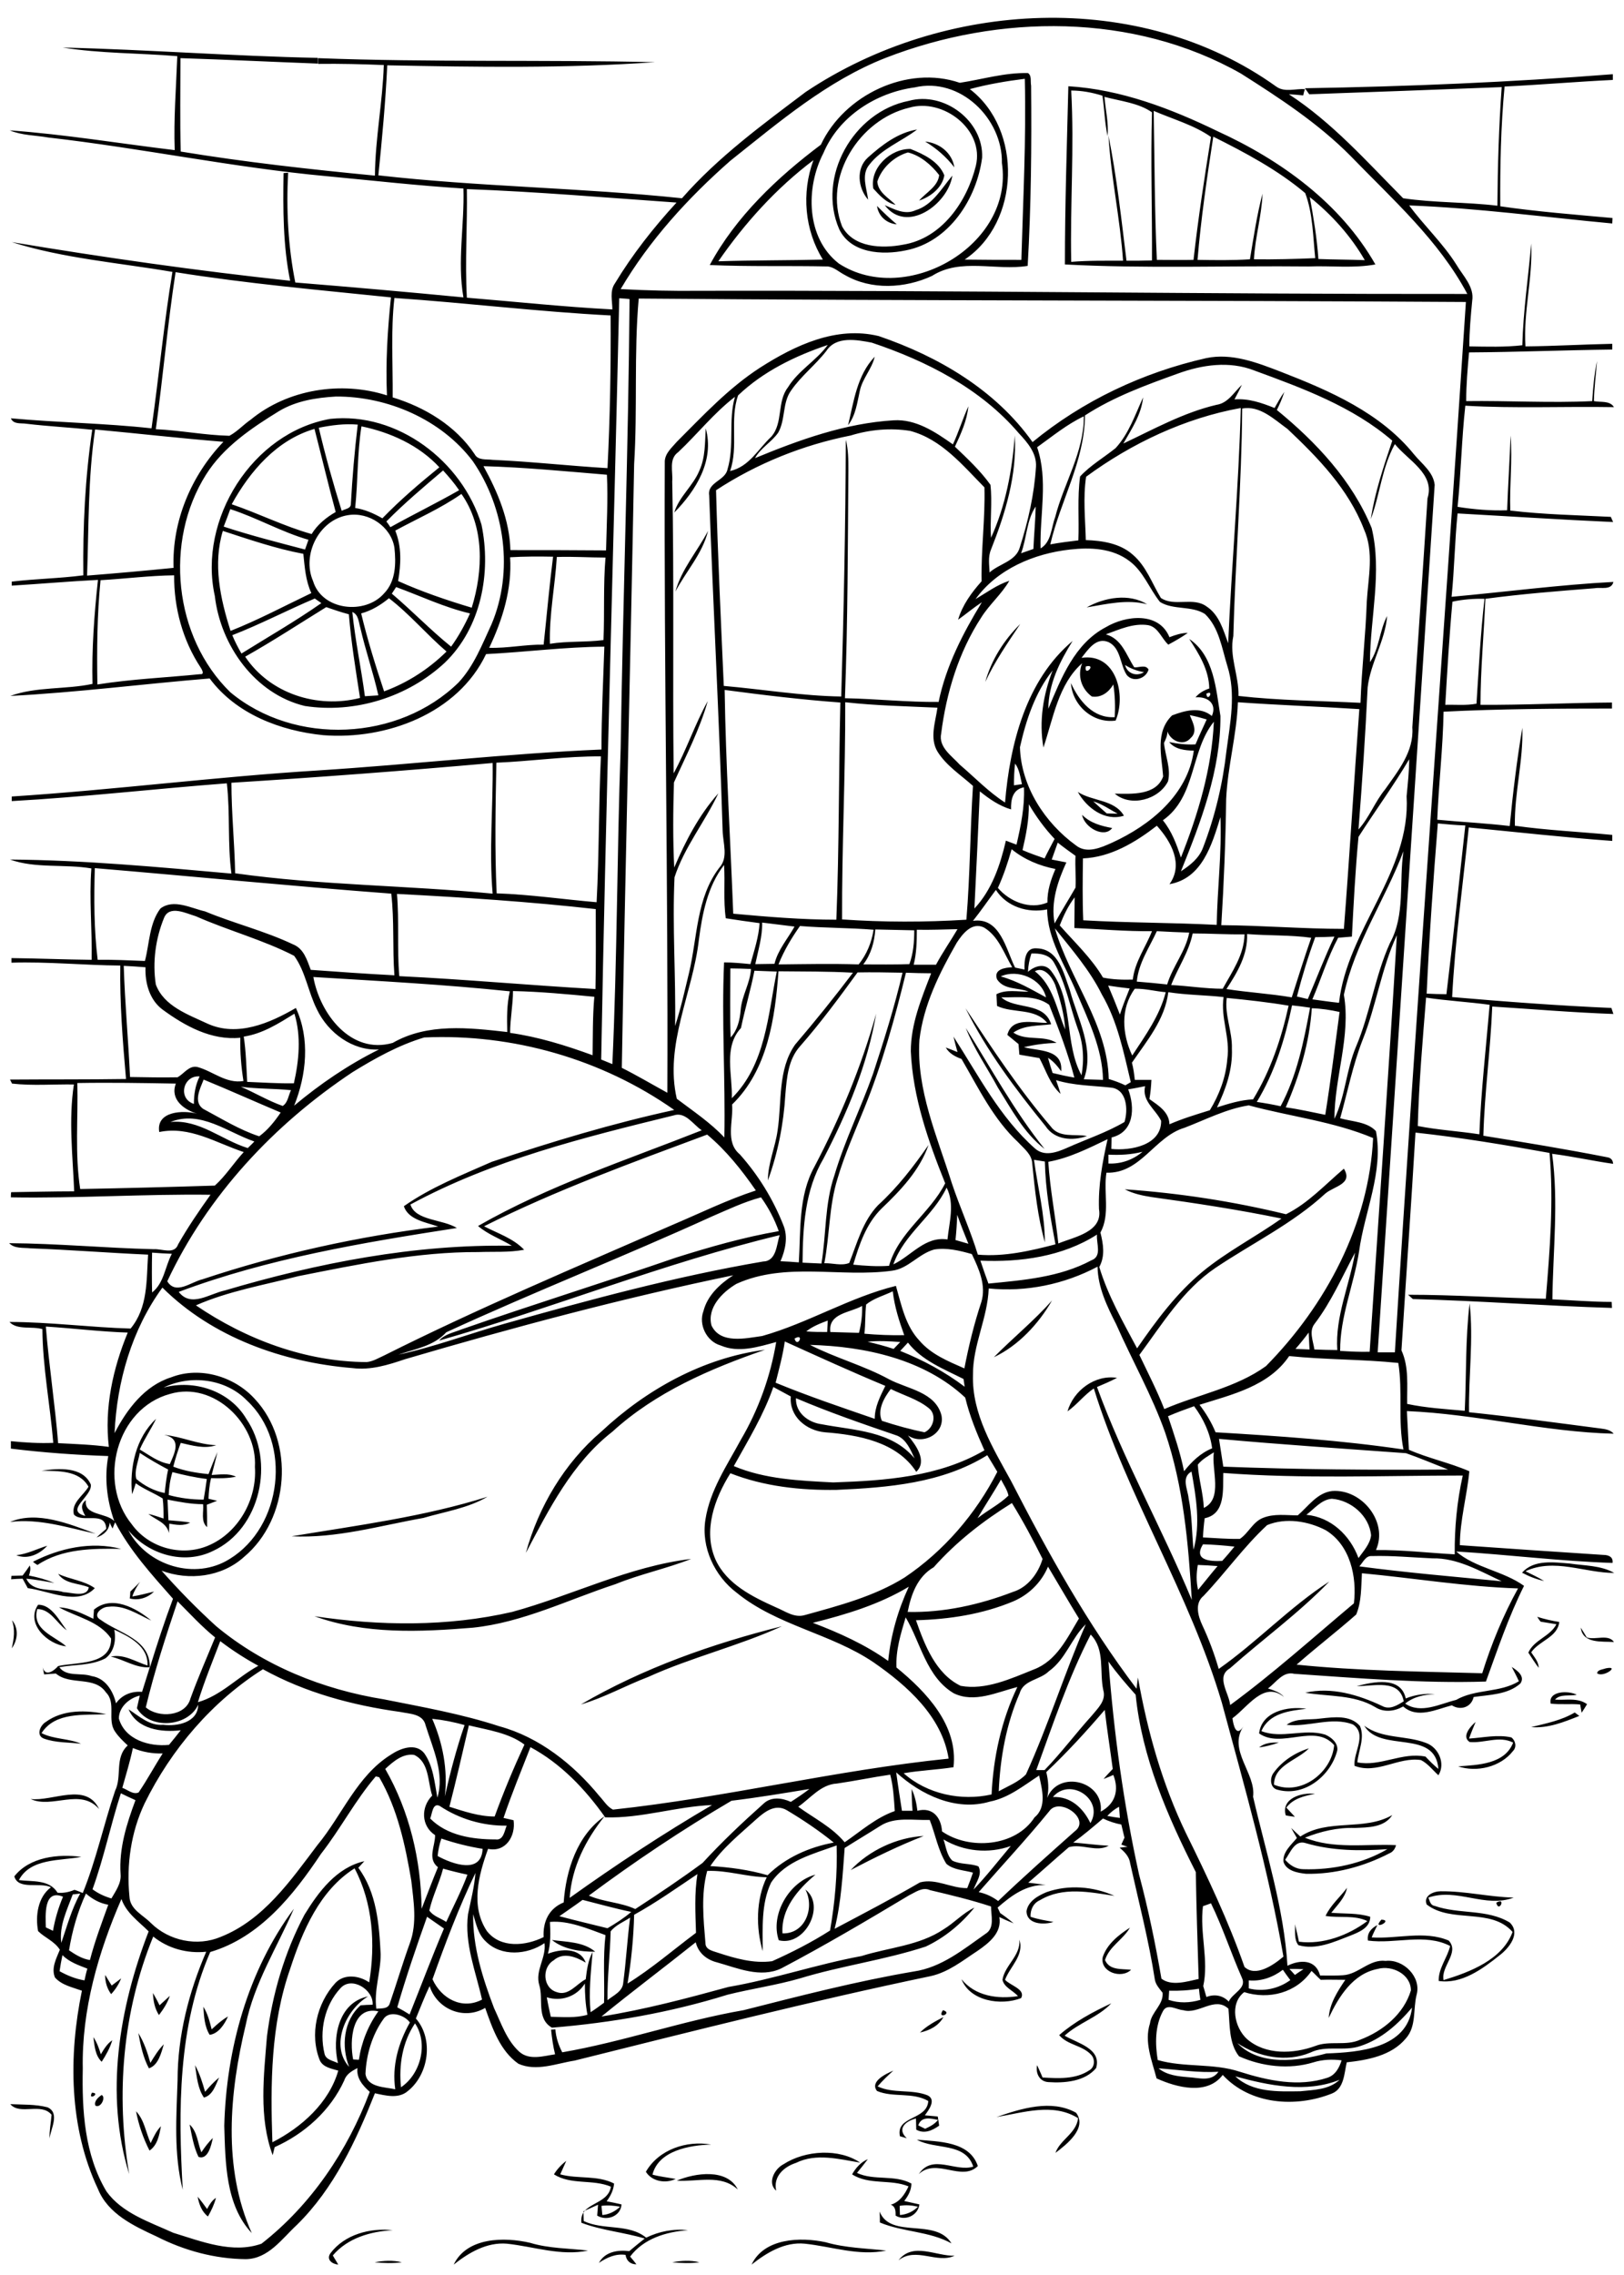 <?xml version="1.0" encoding="utf-8"?>
<!-- Generator: Adobe Illustrator 21.0.2, SVG Export Plug-In . SVG Version: 6.00 Build 0)  -->
<svg version="1.2" baseProfile="tiny" id="Layer_1" xmlns="http://www.w3.org/2000/svg" xmlns:xlink="http://www.w3.org/1999/xlink"
	 x="0px" y="0px" viewBox="0 0 567 794" overflow="scroll" xml:space="preserve">
<path d="M234.7,789.6c3.1-0.6,6.4-0.8,9.5,0C241.1,790,237.9,789.9,234.7,789.6 M130.8,789.6c3.1-0.6,6.4-0.8,9.5,0
	C137.1,790,134,789.9,130.8,789.6 M313.7,788.9c5-6.5,13.1-1.4,19.6-1.6C327.1,790.2,319.8,784.1,313.7,788.9 M262.4,790.4
	c4.4-9.3,17.1-9.7,25.9-7.8c6.9,2,14,2.1,21.1,2.9c-9.6,2-18.9-1.4-28.4-2.4C274,782.4,267.7,786.2,262.4,790.4 M158.4,790.4
	c4.6-9.6,17.7-9.7,26.7-7.6c6.6,2,13.5,1.9,20.2,2.7c-9.5,2-18.9-1.4-28.3-2.4C170,782.5,163.7,786.2,158.4,790.4 M115.4,786.4
	c4.9-6.5,13.8-8.9,21.7-8c-7.7,0.4-15.7,2.7-20.9,8.8c0.6,1.1,1.3,2.1,1.9,3.2C115.9,790.2,113.8,788.6,115.4,786.4 M307.2,775.7
	c0-1.3,0-2.5-0.1-3.8c3.9,9.7,19.6,2,25.1,11.1C324.5,778.7,315.3,779.1,307.2,775.7 M69,766.7c1.2,1.4,2.3,2.9,3.3,4.3
	c0.8-1.5,1.7-3,3.1-3.9c-0.6,2.3-1.6,4.4-2.8,6.5C70.4,771.9,69.5,769.3,69,766.7 M236.3,761.1c6.3-2.7,17.6-4.4,21.3,3.1
	C251.7,758.7,243.5,761.6,236.3,761.1 M210,769.9c0.1,0.8,0.2,2.4,0.3,3.2c2.4-0.2,4.5-1.3,6.2-2.9
	C214.4,769.8,212.2,769.6,210,769.9 M193.4,758.9c1.1-1.8,2.6-3.4,4.3-4.7c-0.7,1.6-1.4,3.1-2.1,4.7c6.2,1.7,12.9,0.2,18.8,3.2
	c-0.2,2.3-1.2,4.3-2.6,6.2c1.7,0.3,3.5,0.7,5.2,1.1c-0.3,4.2-5.2,5.9-8.5,3.9c0.1-0.9,0.2-2.8,0.3-3.8c-1.7,0.8-3.4,1.5-5.1,2.3
	c0,0.8,0.1,2.5,0.1,3.4c6.9,3.3,15.7,0.8,21.8,5.8c4.5-2.2,9.6-3.2,14.6-2.6c-7.5,0.5-15.5,2.9-20.2,9.2c0.8,0.9,1.5,1.8,2.2,2.7
	c-2.2,0-3.5-1.3-3.8-3.3c-3.4-0.5-6.5,0.9-9.3,2.8c2.1-3.9,6.6-4.6,10.6-4.1c1.8-1.5,3.6-3,5.4-4.4c-7.3-2.2-15-2.8-22.1-5.5
	c-0.9-7.2,9.2-5.9,10.3-12.6C206.9,760.5,199.4,762.7,193.4,758.9 M314.1,769.9c0,0.8,0.1,2.4,0.1,3.2c2.4-0.2,4.6-1.2,6.3-2.9
	C318.4,769.7,316.2,769.5,314.1,769.9 M297.5,758.9c1.3-2.3,3.1-4.3,5.5-5.3c-1.2,1.6-2.5,3.2-3.8,4.8c6,2.8,13.1,0.5,19,3.7
	c0,2.3-1.1,4.3-2.5,6.1c1.8,0.4,3.5,0.8,5.3,1.2c-0.5,3.9-5,5.9-8.3,3.9c0-1.5,0-3.2-1.7-3.8c3.1-0.9,4.9-3.6,6.2-6.4
	C311,760.5,303.4,762.7,297.5,758.9 M273.5,755.4c7.7-5,19.5-5.6,26.8-0.6c-7.4-1.2-15.3-3.4-22.4,0.1c-4.3,1.4-8,4.8-6.9,9.7
	C267.8,761.9,270.4,757,273.5,755.4 M225.5,758c4.5-7.8,14.2-11,22.8-9.5c-7.5,0.2-18.4,2.1-20.5,10.5c2.6,0.7,5.4,1,8.1,1.5
	C232.4,762.2,227.6,761.4,225.5,758 M320.1,746.8c7.6,0.7,18.4,0.5,21.3,9.2c-5.7,5.6-14.4-3-20.6,2.8c4.7-7.2,12.8-0.6,19-2.6
	C337,747.6,326.5,750.4,320.1,746.8 M66.2,741.5c2.7,2.5,2.8,6.4,4.1,9.7c1.2-1.8,2.5-3.5,4-5c-0.5,2.5-1.7,7.8-5,6.6
	C67.6,749.3,67,745.4,66.2,741.5 M47.5,736.9c2.9,3,3.4,7.4,5.1,11.1c1-2.1,2-4.3,3.6-5.9c-0.6,3.1-1.2,6.6-4,8.5
	C50,746.3,48.4,741.6,47.5,736.9 M347.9,738.9c8.7-3,19.2-6.3,27.8-1.5c4,5.3-3.2,11-7.2,14c1.6-4.6,7.3-6.8,7.9-12.1
	C367.7,733.8,357.1,737.4,347.9,738.9 M3.6,734.4c4.3,0.2,8.8,0,13,1.1c4.4,2,1.1,7.5,0.7,10.9c-0.1-2.8,0.5-5.5,0.7-8.3
	C14.4,733.7,7,738.4,3.6,734.4 M35.5,731.2c1.6,0.8-0.4,4.8-2.2,3.7C32.7,733.4,34.4,731.9,35.5,731.2 M32.1,730.4
	C35.4,730.5,30.5,733.4,32.1,730.4 M320.6,741.8c0.6,0.3,1.8,0.9,2.4,1.2c1.7-0.8,3.3-1.6,4.5-3.1
	C325,739.4,321.7,738.5,320.6,741.8 M306.2,729.8c-2.6-3.3,3.1-6,5.7-7.1c-1.9,1.7-3.8,3.5-5.5,5.5c5.5,2.6,11.8,0.9,17.4,3.1
	c3.2,1.5,0.5,5.1-0.9,7c1.5,0.1,3,0.3,4.5,0.4c0.2,1,0.3,2.1,0.5,3.2c-2.4,1.7-5.2,3-8,1.4c0-1-0.1-3-0.1-3.9
	c-3.6,0.9-6.8,3.6-3.2,6.9c-0.6-0.2-1.8-0.5-2.4-0.7c-1.5-7.2,9.5-5.5,9.9-12.3C318.6,730.1,311.8,732.2,306.2,729.8 M68.1,720.8
	c1.6,2.9,2.6,6.1,3.5,9.3c1.5-1.8,3.1-3.5,4.9-5c-1.2,2.6-2.2,6.2-5.3,7C69,728.9,68.7,724.7,68.1,720.8 M32.6,711
	c1.2,1.8,2,3.9,2.6,6c1.1-1.8,2.2-3.7,4-4.9c-0.8,2.7-2.2,5.2-3.7,7.5C33.2,717.4,33,714,32.6,711 M48.3,709.6
	c2,3.2,3.2,6.8,4.2,10.4c1.4-2.3,2.8-4.6,4.7-6.5c-0.9,3-1.9,7.3-5.2,8.4C50,718.2,49.1,713.9,48.3,709.6 M321.2,709.4
	c2.3-2.3,5.3-3.9,8.2-5.4C327.7,707.1,324.5,708.7,321.2,709.4 M329.2,701.6C332.9,702.6,326.9,705.1,329.2,701.6 M71,700.4
	c1.5,2.4,2.2,5.1,2.9,7.9c1.8-1.7,3.6-3.3,5.7-4.5c-1.2,2.7-3.3,6-6.4,6.4C71.4,707.3,71.2,703.7,71,700.4 M369.8,710.3
	c5.4-4.7,11.8-8.1,18.2-11.1c-4.6,4.9-11.4,6.8-16.3,11.3c4.4,2.6,13,4.5,11,11.3c-3.9,4.7-11,5.3-16.7,4.9
	c-3.1-0.2-4.5-3.1-3.9-5.9c0.6,1.4,1.3,2.8,1.9,4.3c5.5,0.3,11.5,0.7,16.3-2.5c2-1.1,2.1-4,0.6-5.5
	C377.8,713.8,372.7,713.8,369.8,710.3 M53.4,695.6c0.8,1.4,1.6,2.8,2.3,4.3c1.2-1.1,2.4-2.2,3.6-3.3c-0.8,2.4-2.2,4.6-3.8,6.7
	C54,701,53.5,698.3,53.4,695.6 M36.7,689.3c0.8,1.2,1.5,2.5,2.3,3.7c0.8-0.6,2.4-1.8,3.3-2.5c-0.8,2-2,3.9-3.5,5.5
	C37.4,694.1,36.7,691.8,36.7,689.3 M355.9,677c1.8,5.4-3.3,9.4-5,14c1.8,2,7.3,3.3,5.6,6.4c-7,2.7-17.8,1.1-20.8-6.6
	c4.8,5.9,12.6,7,19.7,5.9c-1.7-2-4.8-3-5.4-5.7C350.8,685.9,356.4,682.6,355.9,677 M192.7,677.1c5,0.7,11.1,0.6,15.1,4.1
	C202.6,681.2,196.8,680.4,192.7,677.1 M385,683.1c1.5-4.6,5.6-7.8,9.5-10.3c-2.4,4.2-7.2,6.5-8.7,11.3c1.6,3.7,5.8,3,9.1,3.4
	C391.5,690.8,384,688.3,385,683.1 M482.3,670C486.8,670.2,478.6,674.1,482.3,670 M78.3,742c0.7-26.8,8.2-54.1,24.3-75.8
	c-5.8,13.4-13.9,26-16.8,40.5c-5.7,23.7-8.1,49.9,2.1,72.7C78.7,769.6,78.7,754.7,78.3,742 M522.4,664.1
	C526,661.9,523.3,667.9,522.4,664.1 M498.1,664.7c-1.2-3.1,2.4-4.6,4.9-4.6c8.6-0.1,16.9,2,25.5,2.2c-10,3.8-19.8-3.5-29.8,0
	c0.5,1.2,0.7,2.7,2.2,2.9c8.5,3,18.3,1,26.2,5.8c4,3.8-0.3,9-3.6,11.5c-5.9,4.7-13.2,10.1-21.2,8.9c-0.1-4.5,3-8,4-12.2
	c-8.8-4.6-19.2-0.6-28.7-1.9c-0.4-2.5,1.1-4.3,3.3-5.4c-0.7,1.4-1.4,2.8-2,4.3c8.9,0.6,18.4-2.5,26.9,1.1c3.9,4.2-2.8,9-1.8,13.8
	c9.2-2.8,20.5-7.1,24.1-16.8C520.6,665.7,506.7,671.4,498.1,664.7 M462.8,668.7c1.8-3.8,5-6.5,7.5-9.8c-0.7,3.5-3.4,6-5.5,8.7
	c4.5,0.4,9.2,0,13.6,1.4c0,3.9-4,5.4-7,6.6c-5.7,2.2-11.9,5.1-18.1,3.3c-1.6-2.1-1-4.9-1.2-7.3c0.5,2,1,4,1.4,6.1
	c8.4,1.1,17.2-2.2,23.9-7.2C472.8,668.3,467.7,669.5,462.8,668.7 M365.4,660.4c7.7-2.7,16.3-2,23.7,1.3c-8.6-1.3-18-3.3-26,1.5
	c-2.3,1-3.4,3.3-3.3,5.8c2.6,0.9,5.3,1.3,8,1.8c-3.3,1.1-9.4,0.9-9.4-3.8C359,663.5,362.5,661.6,365.4,660.4 M271.9,677.2
	c-3.1-9,3.7-20.5,12.8-22.9c-6.1,5.1-12.1,12-11.5,20.5c8,0.2,11.3-9,8-15.3C288.4,665,281.1,679.5,271.9,677.2 M297,652.7
	c6.5-6.9,16.1-11.4,25.5-11.9C313.8,644.2,305.4,648.3,297,652.7 M448.7,649.1c1.6,1.9,3.8,3.3,6.4,3.3c10.1,0.3,20.5-1.9,29.3-7
	c-9.5,0.7-19.3,0.6-28.5-2.1C452,642,450.5,646.7,448.7,649.1 M454,641c9.7-6.4,22.2-1.8,32.1-7.5c-2.8,4.4-8.5,4.3-13.1,4.5
	c-6-0.2-11.9,1.2-17.4,3.4c10.1,4.1,21.2,2.1,31.8,2.6c-0.3,1.3-1.1,2.4-2.4,2.9c-8.9,4.6-19,7.3-29,7.1c-2.9-0.3-6.9-1-7.9-4.2
	c-0.3-3.4,2.7-5.9,4.7-8.3c-0.7-1.2-1.4-2.4-2-3.5C451.8,639,452.9,640,454,641 M448.9,633.6c-1.7-6,5.7-8.1,10.2-7.5
	c-3.7,0.7-7.6,1.6-10,4.8c1,1.1,2,2.1,3,3.2C451.3,634,449.7,633.8,448.9,633.6 M10.7,627.9c7.7,0.9,19.4-6,23.9,3.5
	C28.1,623.9,18.2,631.4,10.7,627.9 M439.6,609.9c1.9-1.6,4.4-1.8,6.9-1.7C444.2,609,441.9,609.6,439.6,609.9 M513.1,608
	c-2.9-1.9,0.3-5.5,2.1-7c-0.8,1.9-1.6,3.8-2.3,5.8c4.9-0.3,9.9-1.5,14.8-0.4c1.5,1.2,1.9,3.4,0.5,4.8c-4.3,5.5-12.6,7.5-19.1,5.3
	c6.8-0.5,16.3-0.7,19.2-8.3C523.4,605.7,518.2,608.5,513.1,608 M461.1,599.8c4.6-0.5,10.3-1.3,13.7,2.6c1.8,4.1-0.5,8.5-0.9,12.7
	c8,1.6,15.7-3.7,23.8-2c1.4,1.5,2.9,3,4.5,4.3c-1.1-14.1-20.2-5.5-25.9-15.1c6.3,4.7,14.5,3.3,21.5,6c4.4,1.5,7,7.2,4.4,11.3
	c-2-1.8-3.7-4.1-6.1-5.3c-7.9-1.2-15.4,5.1-23.2,2c-0.4-4.7,4.5-11-0.5-14.4c-7.5-2.9-15.5,1-23.2,0.1
	C452.6,599.5,457.1,600.4,461.1,599.8 M534.6,602.8c5.2-1.3,10.5-2.3,15.2-5.1c0.5,0.4,1.1,0.8,1.6,1.2
	C546.1,601,540.5,603.3,534.6,602.8 M16,601c6-4.4,14.2-4.2,21.1-2.7c-7.7,0.4-17.8-0.9-22.6,6.6c4.3,2.2,9.4,1.8,13.8,3.7
	c-4.3-0.5-8.9-0.3-13-1.8C12.5,605.7,14,602.2,16,601 M439.6,605c0.9-7.7,10.1-9.6,16.5-8.6c-5.9,0.7-13,1.5-15.7,7.8
	c7.1,2.8,14.9-1,22.2,1.2c2.2,0.9,4.6,2.9,4.3,5.5c-2.2,8.8-11.4,16.3-20.7,13.8c-2.8-0.5-3-4.1-1.5-6c3-4.1,7.5-7,12.3-8.5
	c-4,4.2-12.2,5.8-12.2,12.7c9.5,4,20.2-4.3,21-13.8C459.1,601.3,447.4,610.5,439.6,605 M541.4,594.6c-0.9-4.5,6.2-4.6,9.1-3.1
	c-2.5,0.6-5.7-0.4-7.6,1.7c3.8,0.3,7.9-0.8,11.2,1.6c-0.5,0.8-1.4,2.3-1.9,3c-0.1-0.7-0.4-2.2-0.5-2.9
	C548.3,594.6,544.8,595,541.4,594.6 M560.6,582.3c5.3-1.1-0.9,3.4-3,1.7C557.8,582.7,559.7,582.7,560.6,582.3 M527.8,581.8
	c1.9,1.2,4.8,3.3,3,5.8c-4.4,3.9-10.8,3.9-16.3,4.7c-0.8,3.6-4.6,4.8-7.6,2.9c-5.5,1.4-12,4.8-17,0.4c-3,1.7-6.7,2.2-9.8,0.2
	c-7.4-4.4-16.2-3.6-24.4-5c9.2-2.1,18.5,0.7,26.8,4.6c2.7,1.5,5.3-0.2,7.6-1.6c-1.5-8-10.6-5.2-16.4-5.3c5.7-1.5,15.4-3.6,17.1,4.3
	c3.2-1.3,6.7-1.8,10.2-1.5c-3.7,0.1-7.5,0.9-10.4,3.3c5.5,3.7,12.1,0.1,17.8-1.3c6.8-3.9,15.2-2.4,21.9-6.5
	C529.6,585.2,528.7,583.5,527.8,581.8 M551.9,568.1c0.7,1.1,1.4,2.2,2.1,3.4c3,1,7.5-1.3,9.5,1.6
	C559.4,572.8,552.6,573.8,551.9,568.1 M202.8,594.9c21.7-12.7,45.9-21.2,70.2-27.3c-15.1,6.9-31.5,10.8-46.7,17.7
	C218.4,588.3,211,592.5,202.8,594.9 M4.2,565.5c2.4,2.8,2,7-0.1,9.8C4.9,572,5.3,568.7,4.2,565.5 M536.7,564.3
	c2.5,0.8,5.1,1.4,7.7,1.8c-0.6,5.4-7,6.5-9.8,10.6c1.1,1.7,2.6,3.3,2.6,5.4c-1.3-1.7-2.4-3.5-3.6-5.3c2-4.5,7.6-5.6,9.8-9.9
	c-1.8-0.3-3.7-0.6-5.5-0.9C537.6,565.7,537,564.8,536.7,564.3 M13.3,560.1c4.7-0.1,7.4,5.6,10,8.9c-3.5-2.4-5.6-7.4-10.3-7.4
	c-1.9,7.3,5.9,9.3,10.1,13C16.7,574,8.8,566.7,13.3,560.1 M45.5,555.5c1.1-1.1,2.3-2.2,3.4-3.4c-1.1,1.6-2.1,3.2-2.7,5.1
	c2.6-0.4,5.1-1.1,7.6-1.7c-2.3,2.2-5.4,3.2-8.5,2.4C45.4,557.3,45.5,556.1,45.5,555.5 M10.4,546.4c0.4,1.2,0.1,2.3-0.3,3.5
	c3.1,0.6,6,1.4,8.9,2.6c-3.3-0.6-6.5-1.2-9.8-1.5c2.2,4.9,8.7,3.3,13,4.7c2.7,0.1,8.2,2,8.8-1.7c-3.6-1.5-8.3-1.1-10.7-4.7
	c4.2,2,9,2.3,12.8,5c-6,6.3-16,0.9-23.4,0c-0.6-1.1-1.2-2.2-1.8-3.3c-1.3,0-2.7,0.1-4,0.2L4,550c1.3,0,2.6-0.1,3.9-0.1
	C8.8,548.7,9.6,547.6,10.4,546.4 M531.4,548.9c4.2-4.7,11.1-3.6,16.6-3.2c5.2,0.8,10.9,0.6,15.6,3.3c-10.3,0-21-5.3-31-0.6
	c2.2,1.1,4.4,2.1,6.5,3.4C536.4,551.2,533.8,550.2,531.4,548.9 M178.8,562.6c20.9-5.7,40.7-15.9,62.5-18.5
	c-8.6,3.4-17.8,5.3-26.4,8.8c-16.5,5.4-32.4,13.4-49.8,15.2c-18.4,1.5-37.6,2.4-55.3-4C132.6,567.5,156.2,567.8,178.8,562.6
	 M5.7,542.8c3.8-0.4,7.2-2.2,10.8-3.3C13.8,542.5,9.6,544.4,5.7,542.8 M11.5,545.1c9.4-4.8,20.4-7.2,30.8-4.5
	c-9.9-0.2-20.7-0.1-29.2,5.6C12.5,545.9,12,545.5,11.5,545.1 M3.5,531.2c9.5-4,20.7,0.7,29.9,4.1C23.6,533.2,13.8,529.9,3.5,531.2
	 M101.8,536.2c22.9-3.8,46.2-6.8,68.4-13.8c-6.8,4-14.9,5.2-22.4,7.4C132.6,532.5,117.4,537,101.8,536.2 M60.2,513.8
	c-0.8,2.6-1.2,5.3-1.3,8c4,1.1,8.1,1.6,12.2,1.6c0.4-2.4,0.8-4.8,1.1-7.2C68.1,515.7,64.1,514.8,60.2,513.8 M47.6,516.2
	c2.8,2.4,6.3,4.2,9.9,4.9c0.3-2.7,0.6-5.5,1.2-8.2c-3.4-1.8-6.7-3.7-9.9-5.8C48.3,510.1,46.8,513.3,47.6,516.2 M46.1,521.5
	c-0.9-9.3,1.3-19.7,8.4-26.3c-1.8,3.7-4.1,7-5.7,10.7c3.4,2,6.5,4.5,10.5,5.1c1.8-4.1,4.2-8.9-2-10.2c6.2,0.6,11.9,3.4,18.2,3.6
	c-4.1,1.4-8.4,0.1-12.4-0.8c-1,2.7-1.9,5.5-2.6,8.3c3.9,1.5,8.1,2.2,12.3,2.6c1-2.6,2-5.1,3.1-7.7c-0.6,2.7-1.3,5.3-2,8
	c2.8-0.1,5.8-0.7,8.5,0.6c-2.9,0.6-5.8,0.6-8.7,0.5c-0.6,2.4-0.8,4.8-0.9,7.2c1,0.2,2,0.5,3,0.7c-1.2,0.5-2.4,0.9-3.6,1.4
	c0.1,2.6,0.1,5.2,0.1,7.8c-2.3-2-1.1-5.4-1.4-8c-4.2,0-8.3-0.8-12.4-1.6c0.1,2.4,0.2,4.8,0.3,7.2c2.5,0.2,5.1,0.4,7.6,0.8
	c-2.3,1.3-4.9,0.8-7.3,0.4c0,0.8-0.1,2.5-0.1,3.3c-0.8-3.7-4.6-4.6-7.2-6.7c1.8,0.4,3.5,1,5.3,1.6c0-2.4,0-4.7-0.3-7
	c-3-1.9-6.5-3.2-9.4-5.3C47,519,46.6,520.3,46.1,521.5 M209.9,499.7c15.7-14.7,35.6-25.8,57.2-28.6c-19.1,6.6-38.2,14.8-53.3,28.6
	c-14,10.9-22.1,27-30.2,42.3C188,525.9,197.1,510.6,209.9,499.7 M347,473.7c6.6-6.7,14-12.7,20.3-19.8
	C362.6,462.1,355.5,469.7,347,473.7 M337.2,358.8c8.9,14.2,17,29.1,27.5,42.2c-7.2-5.5-11.6-13.9-16.3-21.4
	C344.7,372.7,340.1,366.2,337.2,358.8 M337.1,351.9c9.3,14.1,18.7,28.3,29.7,41.2c3,4.2,8.4,2.6,12.7,3.4c-5,1.8-11.3,1.4-14.5-3.5
	C354.6,380.2,344.5,366.8,337.1,351.9 M377.8,284.4c2.9,2.9,6.7,3.9,10.5,4.6C385.6,292.7,378.6,288.9,377.8,284.4 M381.7,279.7
	c1.5,1.4,3.1,2.8,4.7,4.2c1.3,0,2.6,0.1,3.8,0.1C387.4,282.5,384.8,280.6,381.7,279.7 M376.3,276.4c5,3.3,12.8,2.6,16.1,8.3
	C385.8,286.8,379.4,282,376.3,276.4 M344,238c2.1-7.6,6.5-14.6,12.2-20.2C351.8,224.4,347.3,230.9,344,238 M379.4,212
	c6.2-3.5,14.8-5,21.1-1.1C393.5,209.1,386.5,210.8,379.4,212 M235.8,206.5c2.1-7.8,7.7-14.1,11.4-21.2
	C245.3,193.2,239.5,199.4,235.8,206.5 M246.4,149.5c3.1,11.2-3.4,21.7-11,29.4c1.7-5.6,6.6-9.3,8.8-14.7
	C246.3,159.6,246.1,154.5,246.4,149.5 M123,213.6c1,9.8,3.1,19.6,4.4,29.4c1.6-0.1,3.1-0.2,4.7-0.3c-1.8-8-4.5-15.7-6.3-23.6
	C125.2,217.1,125.2,214.5,123,213.6 M85.6,229.2c8.6,12.9,25.2,18.2,40.1,14.4c-1.5-9.7-3.1-19.4-3.9-29.2c-2.7-0.7-5.3-1.6-7.9-2.5
	C104.5,217.7,95.2,223.8,85.6,229.2 M126.1,214.1c2.2,9.2,5,18.2,8,27.2c8.2-3,15.6-7.8,21.8-13.9c-6.9-5.9-12.8-13-20.1-18.6
	C133,211.1,129.8,213.1,126.1,214.1 M81.1,221.7c0.9,2.2,2,4.3,3.2,6.4c9.3-5.8,18.9-11.3,27.9-17.6c-0.6-0.4-1.7-1.2-2.3-1.6
	C100.2,213,90.9,217.9,81.1,221.7 M138.3,204.9c-0.4,0.6-1.1,1.7-1.5,2.3c7.1,6,13.5,12.7,20.7,18.5c2.6-3.6,4.8-7.6,6.6-11.6
	C155.1,212,146.8,208,138.3,204.9 M77.8,185.3c-3.5,11.5-0.9,23.7,2.7,34.9c9.6-3.8,18.8-8.7,28.2-13.2c-2-4.3-2.3-9-2.8-13.7
	C96.3,191.5,87,188.3,77.8,185.3 M121.5,179.8c-10.1,1.6-16.2,13.8-12.2,23c3.1,10.3,18.2,11.9,24.8,4.3c4.1-4.2,4.2-10.5,3.6-16
	C136.5,183.8,128.8,178.6,121.5,179.8 M80.4,177.7c-0.7,2-1.5,4-2.3,6.1c9.4,3.1,18.9,5.5,28.4,8c0.4-1.1,0.8-2.3,1.2-3.4
	C98.3,185.7,89.7,180.7,80.4,177.7 M138,185.2c2.3,5.7,2,11.7,1,17.6c8.2,3.7,17,6.7,25.7,9.3c4-12.9,4.5-28.2-3.6-39.7
	C153.8,177.5,145.7,181,138,185.2 M134.9,182c0.4,0.5,1.1,1.5,1.4,2c7.9-4.4,16.1-8.4,24-12.9c-1.7-2.5-3.6-4.7-5.6-6.9
	C148,169.9,141.2,175.6,134.9,182 M80.9,176c9.4,3.2,18.3,7.7,27.9,10.4c2-3.3,5.1-5.8,8.4-7.7c-2.6-9.6-4.9-19.3-7.4-29
	C96.7,153.5,87.3,164.4,80.9,176 M126.2,148.8c-1.5,9.4-1.2,19-2.2,28.5c3.4,0.5,6.5,1.9,9.5,3.6c6.2-6.4,13-12.2,19.9-17.8
	C146.3,155.4,136.3,150.9,126.2,148.8 M111.3,149.3c2.3,9.8,5,19.4,8,29c1.1-0.7,3.2-0.7,3.2-2.4c0.5-9.2,1.3-18.5,2.4-27.7
	C120.3,147.8,115.8,148.4,111.3,149.3 M115.3,146.2c23.5-2.5,46.1,14.8,52.8,36.9c3.5,16.7-0.1,36-12.8,48.2
	c-12.9,12-31.4,17.8-48.9,15.1C89,242.2,77,225.3,75,208C69.1,181.3,88.1,151,115.3,146.2 M296.1,148.4c2-8.3,3.1-17.4,9.3-23.9
	c-1,4.3-4.3,7.6-5.2,11.9C299.3,140.4,298.8,144.9,296.1,148.4 M306.2,71.9c2.2,2.2,4.5,4.4,6.9,6.4C309.6,78,306.7,75.5,306.2,71.9
	 M319.6,73.4c6-1.8,9.1-7.6,12.9-12.1c-1.5,10-16,20.5-23.6,10.3C312.2,73,315.9,75.1,319.6,73.4 M304.9,65.8
	c-1.3-7.2,6.1-14,13-13.8c4.6,1.8,9.9,4.4,11.8,9.2c-0.7,4.3-4.8,7.5-8.8,8.8c2.4-2.8,6.6-4.9,7-8.9c-2.7-3.5-6.5-6.8-10.9-7.9
	c-4.8,1.4-9.2,5.4-10.7,10.2c0.3,3.8,4,5.7,6.4,8.1C309.4,70.8,307.1,68.2,304.9,65.8 M323,49.4c5,0.5,9.4,3.9,10.2,9
	C330.4,54.8,327,51.8,323,49.4 M303,55c4.9-4.4,10.5-8.7,17.2-9.8c-5.5,4.2-12.4,6.7-16.7,12.3c-2.9,3.5-0.9,8.2-0.4,12.2
	C299.5,65.6,298.8,58.8,303,55 M317.4,37.6C300.1,41.7,287.3,61.8,294,79c4,7.5,14,7.8,21.3,6.4c13.5-2.2,22.3-15,25.4-27.5
	C343.8,45.2,329.2,34.1,317.4,37.6 M317.3,35.2c12.3-3.4,26.1,7,25.6,19.8c-1.9,14.5-11.6,29.5-26.7,32.4
	c-8.1,1.7-19.1,1.1-23.2-7.4C285.1,61.8,297.9,39,317.3,35.2 M457.3,68.8c1.3,7.1,2.5,14.3,3,21.6c5.4,0.2,10.8,0.2,16.2,0.4
	C471.6,82.3,464.9,74.9,457.3,68.8 M423.6,47.7c-2.2,14.3-4.3,28.6-5.5,43c6.1,0.1,12.2,0.2,18.3-0.2c1.3-7.7,2.4-15.4,4.4-22.9
	c-0.3,7.7-2.6,15.2-3,22.9c7.1,0.1,14.3-0.1,21.4-0.4c-0.8-7.6-0.8-15.5-3.5-22.7C446.1,59.3,434.8,53.3,423.6,47.7 M402.8,38.7
	c0.3,17.3,0.3,34.7,1.1,52c4.3,0,8.5,0.1,12.8,0c1.6-14.3,3.8-28.6,6.1-42.9C417,43.7,409.5,41.6,402.8,38.7 M374,31.6
	c1.1,19.9-0.4,39.9,0,59.8c6-0.5,12.1-0.4,18.1-0.4c-1-14.6-4.2-29.1-5.1-43.7c2.9,14.4,4.5,29.1,6.3,43.7c3,0,5.9,0,8.9-0.1
	c0.1-17.2-0.5-34.5,0-51.7c-4.7-3.3-11-3.9-16.6-5.4c0.4,4.6,1.5,9.1,1.1,13.7c-1-4.6-1.1-9.4-1.8-14.1
	C381.4,32.3,377.7,31.6,374,31.6 M373,30.1c18.3,1.1,35.8,7.8,52.1,15.7c22.1,10.1,42.9,25.1,55.1,46.5c-7.6,1.4-15.5,0.4-23.2,0.7
	c-28.4-0.3-56.9,0.8-85.2-0.7C371.8,71.5,372.5,50.8,373,30.1 M250.8,91.2c12.2-0.4,24.4-0.3,36.5-0.6c-6.4-10.3-7.5-23.3-3.3-34.7
	C271,65.7,260,77.9,250.8,91.2 M319.4,30.5c-13.5,1.8-26.5,10.1-31.9,22.9c-6.3,12.1-6.1,29.7,5.4,38.6
	c23.5,15.2,61.2-6.4,56.9-35.1C350.1,41.4,335.2,26.8,319.4,30.5 M338.6,31.1c18.5,14.1,17.6,46.5-1.8,59.5
	c6.6,0.1,13.2,0.1,19.8,0.1c0.6-21,1.7-42.1,1.2-63.2C351.4,28.3,344.9,29.4,338.6,31.1 M335.1,28.9c7.9-1.2,15.7-3.6,23.8-3.4
	c1.4,0.9,0.8,3,1.1,4.4c0.2,21,0,42-1.2,62.9c-11.1,1.8-23.4-2.9-33.4,3.5c-9.5,4.4-21.2,5-30.4-0.3c-2-1-3.7-2.7-5.9-3
	c-13.8-0.3-27.5,0.1-41.3-0.5c9.1-16.9,23.6-30.6,38.8-42C294.7,33.2,316.7,22.6,335.1,28.9 M431.3,724.7c6,5.7,15,5.3,22.7,5.2
	c4.7-0.5,10-0.5,13.7-4C456,730.6,443,727.9,431.3,724.7 M404.5,721.9c2.9,2.4,6.8,2.8,10.5,3.1c3.6,0.2,7.9,1.7,10.4-1.9
	C418.4,723.5,411.5,722.4,404.5,721.9 M140,728.5c6.9-4.6,9.6-15.3,4.9-22.3C140.5,712.7,139.2,720.8,140,728.5 M133.8,704.8
	c-3.9,5.5-5.9,12.3-6.2,19c0.6,4.8,6.8,4.6,10.4,5.4c-1.2-8.2,1.1-16.2,5.1-23.3C141.4,703.4,135.9,701.4,133.8,704.8 M123.3,718.8
	c0.5,0,1.5,0.1,2,0.1c0.9-6.1,3.2-11.9,6.8-16.9C122.8,700,122,712.4,123.3,718.8 M475,714.1c-5.7,2-12-0.4-17.5,2.3
	c-8.4,3.5-18.1,1.6-25.5-3.3c7.9,8.1,21.1,6.3,31.1,3.6c11.3-0.4,28.2-1.7,29.9-16C488.1,706.5,482.3,711.7,475,714.1 M413.1,701.6
	c-2.3-0.1-5.6-2.6-7.1,0.4c-2.8,5.2-2.7,11.4-1.8,17c9.3,2.7,19.4,1,28.7,4.1c9.8,3.1,20.5,5.4,30.5,2.1c2.8-0.9,4.2-3.5,5-6.1
	c-3.3-0.4-6.6-0.3-9.8,0.7c-8.5,2.6-18,1.5-26-2.1c-3.6-4.5-3.2-11.1-3.7-16.6C424.1,696.6,418.5,703.2,413.1,701.6 M408.2,694.8
	c-0.1,1.1-0.1,2.1-0.2,3.2c3.6,1.2,7.4,1.1,11.1,0c-0.2-1.3-0.4-2.6-0.5-3.9C415.1,694.7,411.6,694.9,408.2,694.8 M190.9,697.1
	c0.4,2.3,0.9,4.5,1.4,6.8c4.3,0.1,8.6,0.5,12.8-0.7c-0.7-3.6-0.9-7.3-0.9-10.9C201.4,696.8,196,698.7,190.9,697.1 M118.9,693.9
	c-5.6,6-7.5,15-5.6,22.9c0.5,2.2,3,2.4,4.7,3.3c-2.1-8.8,0.1-21.2,10.5-23.3c-7.9,4.7-13.3,17.2-6.6,24.6c-2.8-7.1-2-16.2,4-21.5
	c1.4-0.1,2.8-0.2,4.2-0.2C130.5,694.5,122.8,689.6,118.9,693.9 M463.9,704.3c0.3-5,3.1-9.3,5.8-13.3c-2.9,0-5.8-0.1-8.6,0
	c-1.1-1-2.1-2.1-3.2-3.1c-5.3,7.7-14.9,10.1-23.5,7.4c-5.2,4-3.4,12.4,1,16.4c6.5,5.6,16.1,5.2,23.8,2.4c5-2,10.7,0.1,15.7-2.2
	c7.9-3,15.2-8.9,17.7-17.2c0-5.6-6.5-8.9-11.6-7.5C472.3,688.9,467.4,696.9,463.9,704.3 M450.2,687.2c0.6,0.7,1.3,1.4,1.9,2.1
	c1-0.7,2-1.4,3-2C453.5,687.2,451.8,687.2,450.2,687.2 M436,691.2c0,0.7,0,2.1,0,2.8c5,1.3,10.4,0.1,14.5-2.9
	c-0.9-1.2-1.8-2.4-2.6-3.6C444.5,690.1,440.3,691.6,436,691.2 M20.8,688c2.7,1.5,5.6,2.7,8.7,3.2c0.3-1.4,0.6-2.8,1-4.1
	c-3.1-1.2-6.3-2.3-8.7-4.7C21.4,684.2,21.1,686,20.8,688 M213.2,674.1c-0.2,8-1.2,16-1.1,24c2.1-1.7,5.3-3,5.5-6.1
	c1-7.5,1.4-15.1,2.4-22.7C217.7,670.8,214.9,671.9,213.2,674.1 M192,670.8c0.2,3.7,0.3,7.5-0.7,11.1c4.4-1.7,11.2-2.3,13.2,3.1
	c-3.4-2-7.8-3.8-11.2-0.8c-4.2,2.5-3.8,9.7,1.1,11.1c4.1,1.5,6.9-2.9,10.1-4.5c0.4-3.3,0.8-6.5,2.4-9.5c-0.6,7-1.4,14-0.7,21
	c1.6-1,3.2-2.2,4.7-3.3c0.2-7.9-0.4-15.8,0.5-23.6C205.4,673.2,198.4,670.2,192,670.8 M149.1,669c-3.7,10.4-7.3,20.9-10.4,31.6
	c1.5,0.8,2.9,1.6,4.3,2.5c4-10,7.8-20.1,12-30C153,671.7,151.1,670.4,149.1,669 M420,665.3c-1.2,9.3,2.1,18.8,0.1,27.9
	c0.4,1.2,0.7,2.5,1.1,3.8c2.8-1.1,5.7-0.6,7.8,1.6c1.3-3,6.4-4.6,4.6-8.3c-3.8-8.6-6.7-17.6-10.8-26C421.9,664.6,421,665,420,665.3
	 M203.4,663.1c-2.7,2-5.4,3.8-8.1,5.7c5.6,1.5,11.2,2.8,16.8,4.2c2.9-1.7,5.7-3.5,8.3-5.7C214.6,666.1,209,664.5,203.4,663.1
	 M16,672.7c0.8,0.4,1.7,0.8,2.5,1.2c0.7-4.1,1.9-8.1,3.5-11.9C15.2,659.2,15.9,668.4,16,672.7 M24.1,680.7c2.2,1.5,4.6,3,7.3,3.4
	c1.7-6.6,4.1-12.9,6.4-19.3c-3-0.5-5.6-2-7.8-3.9C27.1,667.2,25.2,673.9,24.1,680.7 M25.4,661.2c-2,5.4-4.8,11-4,16.9
	c2-5.8,3.6-11.8,6.6-17.2C27.4,661,26,661.1,25.4,661.2 M317.4,661.5c-14.7,8.8-29.4,17.5-44.6,25.5c-7.3,3.5-15.3-0.1-22.5-2.1
	c-3.6-0.9-6.5-3.3-7.4-7c-10.9,8.7-22.1,17.1-32.9,25.9c15-2.4,29.7-6.3,44.3-10.3c15.7-2.7,30.8-7.9,46.5-10.8
	c9.5-3,20.1-3.6,28.6-9.3c3.8-2.3,6.8-5.7,10.8-7.6c-4.6,5.7-10.4,10.5-17,13.6c-14.4,4.7-29.5,6.7-43.9,11.1
	c-8.3,2.4-16.9,3.6-25.3,5.7c-19.9,6.2-40.5,9.8-61.3,11.5c-5.5-3.2-2.9-9.9-4.4-14.8c-1.6-5.1,2.5-9.6,1.8-14.7
	c-6,4.1-15.1,4.8-20.5-0.6c-2.7-2.5-3.4-6.2-4.4-9.5c-0.2,11.3,3.3,22.3,7.3,32.8c2.5,5.3,4.4,11.2,8.8,15.2
	c3.5,3.1,8.4,1.5,12.5,0.9c-0.7-2.8-1.1-5.7-1.4-8.6l1.5-0.1c0.2,2.8,1.1,5.5,2.4,8c21.4-3.7,41.9-11,63.3-14.7
	c19.7-5,39.4-10.1,59.4-13.5c9.7-1.4,17.3-7.7,25-13.1c3.4-2,2-6.4,2-9.6c-7-2.3-14.1-4-21.3-5.7
	C322.1,658.5,319.7,660.4,317.4,661.5 M221.4,668.3c-0.2,8-1,16.1-2.3,24c8.4-5.2,16-11.8,23.9-17.7c-0.2-6.8-0.6-13.7,0.5-20.5
	C236.2,659,229,664.1,221.4,668.3 M151,690.8c3,6.7,10.3,10.8,17.3,7.1c-2.2-9.8-6.2-19.5-4.9-29.8c1-4.8,2.2-9.5,2.6-14.4
	C160.2,665.7,155.5,678.2,151,690.8 M154.7,652.2c-1.3,5-3.7,9.6-4.8,14.6c1.3,2,4,2.7,5.9,4c2.5-5.5,5.3-10.8,7.4-16.5
	C160.4,653.7,157.5,653,154.7,652.2 M101.3,687.2c-6.8,19.4-6.9,40.2-6.2,60.5c10.2-5.2,19.8-13.8,23-25c-2.3-0.7-5.2-1.1-6.4-3.5
	c-3.7-9.1-1.1-20,5.4-27.1c3.1-3.3,8.3-2.6,11.8-0.2c2.2-13.3,1.3-27.7-5.1-39.8C111.6,659.8,105.6,674,101.3,687.2 M269.2,657.1
	c-3.5,7.4-2.9,15.9-2.9,23.9c-2.4-8-2.4-18,1.4-25.8c-7-0.1-13.8-2.5-20.8-2.2c-2.2,8.2-1.3,16.8-0.6,25.2c0,2.3,2.5,2.7,4.2,3.3
	c6.1,2,12.6,3.9,19.1,3c6.9-3.1,13.8-6.6,20.2-10.7c1.7-9.8,2.6-19.8,2.3-29.7C283.9,647.1,274.3,649.4,269.2,657.1 M329.4,642
	c0.9,2.5,1.1,5.5,3.1,7.4c2.8,1.4,6.2,0.9,9.1,2c1.5,2.7-0.8,5.5-1.7,8.1c4.6-4.8,8.7-10.1,13-15.2
	C345.1,647.1,336.4,646.2,329.4,642 M154.1,641.7c-0.7,2-1.1,4-1.3,6.1c5.1,2.8,15.3,6.5,15.7-2.5
	C163.6,644.5,158.8,643.3,154.1,641.7 M307.3,637.3c-4.1,2.6-8.3,5.1-12.4,7.7c-0.7,9.4-1.2,18.9-3.5,28.2c10-5.3,20-10.5,29.8-16.2
	c5.6-1.5,10.9,2.1,16.5,2c0.7-1.8,1.4-3.6,2-5.4c-3.1-0.9-6.8-0.9-9.3-3.1c-2.9-4.7-3.8-10.2-5.8-15.3
	C318.8,635.4,312.4,634,307.3,637.3 M386.6,633.8c1.5,0.3,2.9,0.5,4.4,0.7c-0.1-1-0.2-3-0.3-3.9
	C389.2,631.4,387.8,632.5,386.6,633.8 M264,635c-5.6,5.1-11.7,9.9-16,16.3c6.7,0.4,13.5,1.3,20,3.2c6.3-6.2,14.5-9.8,23.1-11.4
	c-5.2-4.2-10.7-7.9-16.4-11.3C270.6,629.4,266.8,632.5,264,635 M366.3,632.2c-7.9,9.7-16.4,18.8-24.6,28.2c2.5,0.5,4.8,1.6,6.8,3.1
	c8.7-8.3,17.7-16.3,26.7-24.3C381.1,634.9,369.8,627,366.3,632.2 M150.2,634.7c5.9,6,14.8,7.3,22.8,7.3c2.8,0.4,3.1-2.9,3.9-4.8
	c-8.3,0.1-16.5-2.3-23.4-6.9C151,629.1,150.9,633.1,150.2,634.7 M42.2,625.9c-3.6,11.1-5.9,22.5-9.9,33.5c2,1.5,4.2,2.5,6.6,3.2
	c1.5-2.6,3.5-5.3,3.2-8.5c-0.6-8.9,2.1-17.5,5.2-25.8C45.5,627.5,43.8,626.7,42.2,625.9 M367.6,627.2c6.2-0.3,10.6,3.9,13.1,9.1
	C385.6,628.1,373.6,620.1,367.6,627.2 M255.4,628.5c-17.2,10.1-33.8,21.2-49.8,33.1c5.2,2.3,11,2.3,16.2,4.7
	c8-5.2,15.9-10.5,23.5-16.1c6.7-7.3,13.9-14.1,21.3-20.7c2.6-2.5,6.5-2,9.5-0.6c2.2-1.4,4.4-2.9,6.5-4.5
	C273.5,625.9,264.5,627.4,255.4,628.5 M112.1,647c-9.6,14.4-21.4,29.2-38.7,34.3c-11.3,26.1-11.2,55.2-9.6,83
	c-3.2-12.5-2.2-25.6-1.8-38.3c0-15.4,3.9-30.7,10-44.8c-6.6,0.7-13.3-1.1-18.5-5.3c-10.7,26.1-13.1,55.2-8.4,82.9
	c-8.6-27.7-3.5-58.1,6.8-84.7c-3.5-3.5-7.8-6.4-9.5-11.3c-8.1,18.6-13.9,38.7-13.5,59.2c-0.3,14.6,0.6,30.1,8.3,42.9
	c5.5,7.6,15,10.6,23.3,14.4c9.8,3,20.7,7.4,30.8,3.8c17.3-13.5,30.1-32.5,37.8-53c-2.5-2.2-4.7-4.8-4.3-8.3c-1.9,1-3.9,2.1-4.6,4.3
	c-4.8,10.5-13.8,18.6-24.3,23.3c-0.2,0.7-0.5,2.1-0.7,2.8c-4.9-13.2-3.1-27.7-2-41.4c1.9-14.8,6.1-29.3,13.1-42.5
	c4.9-8,11.2-16.5,20.9-18.7c-0.7,0.8-1.4,1.5-2.1,2.3c6.4,8.6,7.3,19.8,7.8,30.2c0,6.4-2.4,12.6-1.5,19c1.7-0.2,4.1,0.2,4.7-1.9
	c2.4-7,4.5-14.1,7-21c2.6-7,1.3-14.6,0.5-21.8c-2.1-12.4-4.8-25.1-11.2-36.1c-0.3-0.1-0.9-0.2-1.2-0.3
	C124,628.4,118.9,638.3,112.1,647 M312.9,618.6c0.6,4.5,1.3,8.9,2,13.4c1.2,0,2.5,0,3.7,0c-0.2-2.5-0.3-5.1-0.3-7.6
	c1.1,2.4,1.7,5,2,7.6c5.3-1.4,8.3,2.3,8.6,7.2c9.5,6.6,25.7,5.4,32.3-4.9c4.4-3.6,2.6-9.8,1.6-14.6c-5.4,3.5-10.6,7.8-17.2,9.1
	C333.8,632.3,321.6,626.5,312.9,618.6 M292.2,622.5c-5.6,0.3-9.2,5.1-13.5,8.1c5.5,4,11.8,7.1,16.2,12.4c5.7-3.9,10.9-8.6,17.5-10.9
	c-0.3-4.3-0.5-8.6-1.6-12.7C304.6,620.3,298.4,621.6,292.2,622.5 M134.5,617.4c8.5,14.8,12.5,31.9,12.7,48.8
	c1.9-4.8,3.7-9.7,5.7-14.5c-3.8-3-0.9-7.5-1-11.2c-4.9-3.2-5-9.8-1-13.8c-1.6-4.8-1-11.7-6.3-14.2
	C140.6,611.9,137.2,614.9,134.5,617.4 M185.2,609.8c-3.2,8.2-6.6,16.4-9.4,24.7c0.9,0.2,2.6,0.6,3.5,0.8c0.8,5.5-2.7,11.3-8.9,10
	c-3.3,9.1-6.2,20-0.4,28.7c4.8,6.1,13.5,5.2,19.8,2.1c-0.3-5.3,1.8-10,7-12.1c0.8-11.2,4.7-23.5,14.3-30.1
	c-6.6,8.2-11.5,17.8-12.2,28.5c16.1-11.5,32.6-22.4,49.7-32.4c-12.5,0.5-24.7,4.7-37.3,4.3C204.3,624.4,195.8,615.5,185.2,609.8
	 M46.4,610.1c-1,4.7-2.4,9.3-3.7,13.9c1.8,0.6,3.8,2.5,5.7,1.6c3-4.4,5.5-9.1,8.4-13.6C53.3,612.1,49.7,611.5,46.4,610.1
	 M163.7,602.2c-2.2,9.5-4.4,19-6.8,28.4c5.1,1.6,10.3,3.4,15.8,3.4c3.1-8.5,6.6-16.9,10.4-25.1C177.7,604.8,170.3,603.8,163.7,602.2
	 M150.9,599.9c3.7,8.5,5.5,17.8,4.4,27.1c1.9-8.4,4.1-16.8,6.9-24.9C158.4,601,154.7,600.3,150.9,599.9 M365.3,618.5
	c0.7,2.9,1,6,0.3,9c4-9.9,19.9-5.9,18.7,4.8c5.1-2.7,6.5-7.5,4.4-12.8c-1.1,0.5-2.3,1-3.4,1.4c1-1.2,2.1-2.3,3.2-3.5
	c-0.9-6.9-2-13.7-2.8-20.6C379.2,604.4,372.5,611.7,365.3,618.5 M41.5,599.8c2.1,7.4,10.6,9.9,17.5,9.2c1.4-1.7,2.8-3.4,4.1-5.1
	c-6.7,0.8-15.2-0.3-18.2-7.3c3.7,2.4,7.3,5.8,12.1,5.4c4.9,0.6,12.1-0.8,12.2-7c-3.7,7.9-17,8.7-21.4,1.2c0.3-1.5,0.7-2.9,1-4.4
	C45,592.7,41.5,595.9,41.5,599.8 M50.5,629.4c-4.8,10.1-6.4,21.5-5.3,32.6c0.2,4.5,4.8,6.4,7.5,9.2c6.3,6.2,16.2,8.3,24.4,4.8
	c14.9-5.9,24.4-19.7,33.7-32c8.7-10.5,13.8-24.2,25.7-31.6c3.3-2.2,8.6-4.2,11.6-0.5c3.2,4.5,3.6,10.2,4.6,15.5
	c2.6-8.4-1.6-17.2-4.1-25.2c-0.9-4.1-5.6-4-8.9-4.7c-16.6-2.3-33.1-6.7-47.9-14.9C74.1,593.8,59.8,610.5,50.5,629.4 M387,579.9
	c1.9,25,5.3,49.9,10.7,74.4c3.2,12,5.7,24.1,7.8,36.3c3.5,2.7,8.9,1,13,0.1c-0.4-12.4-0.8-24.9-1-37.3c-9.9-19.5-18.8-40-21-61.9
	C393.2,587.8,389.9,584,387,579.9 M69.1,594.1c8.1-2.3,13.9-8.8,21.1-12.7c-4.6-2.5-9.1-5.4-13.3-8.6
	C74.2,579.9,71.3,586.9,69.1,594.1 M361.8,617.8c0.7,0,2.2,0,2.9,0c5.8-6,10.8-12.7,16.4-18.9c2.1-2.6,5.2-5.3,4.1-9
	c-1.4-6.5,0.7-14.2-4.4-19.4C373,585.6,367.6,601.9,361.8,617.8 M39.9,568.8c0.7,3.6,0,7.7-3.1,10c-5,2.6-10.8,2.1-16.1,3.1
	c2.6,3.5,7.6,1.8,11.3,3.1c4.8,0.7,7.5,5.2,8.5,9.5c2.1-3,5.5-4.3,9.1-4c0.9-2.9,1.8-5.7,2.7-8.6c-4.8,0.4-9-2.7-13.6-3.7
	c4.6-1,8.6,1.8,12.8,3.1C51.8,574.5,45.1,571.2,39.9,568.8 M366.2,583.3c-3.1,3.1-8.9,3-10.2,7.7c-4.7,10.8-6.8,22.5-7.3,34.2
	c3.2-1.8,6.9-3.2,9.5-5.9c7.8-17.1,13.4-35.2,20.9-52.4C374.1,571.7,372.1,579.1,366.2,583.3 M316.2,564.5
	c-1.7,5.7-3.5,11.5-3.2,17.5c10.4,8.5,21.6,20.2,19.9,34.8c-5.8,0.9-11.6,1.1-17.4,2.1c8.2,7.3,20.1,9.8,30.7,7.4
	c0.6-12.9,3.4-25.8,9-37.5c-7.1,1.8-15,5.7-22.2,2.2C323.4,585.3,321.4,573.2,316.2,564.5 M62,558.9c-4.1,12.2-8.1,24.5-11.1,37
	c4.3,3.8,13.9,3.3,15.6-3.1c2.6-7.2,5.7-14.2,8.6-21.3C70.4,567.7,66.3,563.2,62,558.9 M283.8,566.4c9.2,3.5,18.3,7.6,26.3,13.3
	c0.9-9,3.4-17.7,7.2-25.9C307,560,295.4,563.5,283.8,566.4 M475.5,549.1c-0.3,4.8-0.1,9.9-2,14.4c-6.8,6-14,11.5-20.8,17.5
	c21.5,2.2,43.2,2.4,64.8,3c3.2-10.2,7.3-20.2,12.5-29.6C511.7,553.8,493.7,550.8,475.5,549.1 M353.8,558.9
	c-10.7,4.5-22.4,6.3-34,6.6c3,8.6,6.9,18.7,15.6,22.9c8.7,1.6,17.5-2.5,25.5-5.7c8-3,11.7-11,15.8-17.8c-3.7-6-7.2-12.1-10.8-18.1
	C363.6,552.3,359.2,556.6,353.8,558.9 M418.2,546.2c-0.5,2.9-0.6,5.8,0.1,8.7c2.3-2.8,4.5-5.6,6.8-8.3
	C422.8,546.4,420.5,546.3,418.2,546.2 M474.6,546.7c16.5,2.2,33.1,3.6,49.7,5.2c-7.7-3.6-15.5-8.2-24.2-8c-7-0.3-14-1-21.1-0.8
	C476.8,542.9,475.9,545.3,474.6,546.7 M420,539c-3.4,5.6,2.3,6,6.7,5.8c1.5-1.6,2.9-3.3,4.3-5C427.3,539.4,423.7,539.1,420,539
	 M442.4,532.3c-8.1,7.5-14.6,16.7-22.2,24.7c-3.2,2.6-1.9,7.1-0.4,10.3c2.3,4.9,4.2,10,5.7,15.2c13.4-9.4,24.8-21.6,38.6-30.5
	c-10.6,11-23.2,20.1-34.7,30.3c-5,2.9-0.3,8.6,0.1,12.8c15-11,28.9-23.5,43.2-35.5c1.1-9.3-1.3-20.3-9.8-25.5
	C456.8,530.9,448.9,529.6,442.4,532.3 M326,547c-5.7,3.3-7.9,9.5-9.1,15.6c12.5,0.3,25.1-2.5,36.8-7c5.2-1.6,8.8-6.5,10.3-11.5
	c-3.3-6.6-6.8-13.2-10.7-19.5C343.3,530.8,333.9,538.1,326,547 M456.1,528.7c8.6,0.8,15.3,7.2,18.2,15.1c1.7-2.4,4-4.8,4.4-7.9
	c-0.6-6.8-7-12.3-13.7-12.8C461.3,523.4,458.9,526.6,456.1,528.7 M341.3,529.9c3.5-2.8,7.6-4.8,10.8-7.9c-0.4-2-1.7-3.8-2.6-5.6
	C346.9,520.9,344,525.3,341.3,529.9 M427.1,514.1c-0.2,5.7,0.9,14.3-6.5,15.8c-0.3,2.2-0.5,4.5-0.6,6.7c4.3,0.2,8.6,0.6,12.9,0.5
	c3-2,4.5-5.9,8-7.3c3.9-1.6,8.1-0.9,12.2-0.9c3.7-3.2,6.8-7.9,12-8.5c10.3-0.8,19.7,10.8,15.3,20.6c9.2-0.1,18.3,1,27.5,1.5
	c-0.1-9.2,0.8-18.5,2.8-27.5C482.8,515,454.9,516.2,427.1,514.1 M415,523c1.2,5.9,1.1,11.9,1.7,17.9c2.5-9,0.9-18.4-0.7-27.3
	C412.3,515.7,414.7,519.8,415,523 M292.1,520c-12.6,0.2-25.4-1.2-37.1-5.8c-5.5,8.8-9.6,20-5.2,30.1c3.9,8.6,12.9,13,21.1,16.7
	c3.2,1.3,6.4,3.8,10.1,2.7c11.9-3.3,24.2-6.5,34.8-13.1c13.7-9.2,24.9-22.2,32.4-36.9c-1.1-1.9-2.3-3.8-3.5-5.8
	C328.9,517.7,310.1,519.2,292.1,520 M418.2,511.2c0.3,5.1,1.9,10,2.1,15.1c6.8-3.2,2.6-13.3,3.5-19.4
	C421.8,508.2,419.7,509.3,418.2,511.2 M425.6,502.2c0.5,3.2,1,6.5,1.5,9.7c26.2,1,52.3,1.2,78.5,1c-4.9-1.9-9.8-4-14.7-5.7
	C469.1,505.6,447.3,504.2,425.6,502.2 M407.8,494.3c2.1,6.3,4.3,12.7,5.6,19.2c2.6-3.3,5.8-6.4,9.8-8c-0.7-5.4-3.1-10.4-6.3-14.7
	C413.8,491.9,410.8,493,407.8,494.3 M277.9,488c-0.2,5.1,4.3,8.5,9,9.1c11.4,2.2,24.3,2.2,32.4,11.9c-1.4-3-2.8-6.5-6-7.9
	C301.3,497,289.4,492.9,277.9,488 M59.4,486.5C40.5,491.6,34,517.3,46,532c5.9,8.2,17.3,11.4,26.6,7.5c10.6-4.4,17.2-16.2,16.4-27.5
	C89.9,497,74.7,482,59.4,486.5 M311,484.8c-2.3,3-4.8,7.3-3.1,11.1c4.9,1.6,9.9,3,14.9,4c3.1-1.4,4.4-6.1,1.5-8.4
	C320.5,488.4,315.5,487,311,484.8 M57.1,484.3c10.7-2.9,23.1,1.1,28.9,10.9c10.1,14.8,5,38.4-11.6,46.1c-10.1,5-22.6,1.3-29.6-7.2
	c6.5,12.4,23.4,17.6,35.4,10c18.3-11.2,21.9-40.5,6-55.3C78.8,481.2,66.5,479.7,57.1,484.3 M418.8,490.3c2.3,3,4.2,6.2,5.6,9.6
	c21.9,1.3,43.9,2.8,65.6,6c-2-10-0.2-20.3-1.8-30.2c-12.6-1.3-25.4-1.1-38.1-2.4C443,483.8,430.2,486.7,418.8,490.3 M314.3,471.5
	c8,3.2,15.6,7.3,22.5,12.5c-0.1-0.7-0.3-2-0.4-2.7c-6.9-3.5-14.5-6.4-19.4-12.7C316.1,469.6,315.2,470.5,314.3,471.5 M282.8,469.4
	c9,4.6,18.8,7.2,27.6,12c6.4,3.4,16.2,4.4,18.3,12.6c1.3,6.4-6.5,10.6-11.7,7c2.7,3.3,6.9,8.9,2.9,12.7
	c-6.8-10.5-20.3-12.9-31.9-13.8c-6.5-0.6-12.5-5.5-11.9-12.5c-2-1.1-4.1-2.2-6.1-3.3c-3.4,9.8-8.8,18.6-13.8,27.6
	c10.9,4.6,23,5.1,34.7,5.7c18-0.6,36.9-1.9,52.8-11.2c-2.7-6-5.2-12.1-6.7-18.4C322.7,474.4,302,469.9,282.8,469.4 M302.9,468.3
	c3,0.7,6.1,1.5,9.1,2.5c0.8-0.8,1.5-1.6,2.3-2.4C310.5,468.1,306.7,467.9,302.9,468.3 M274,468.2c-0.7,4.9-2,9.6-3.2,14.4
	c11.4,4.7,23,8.6,34.6,12.6c0-4.2,1.9-7.8,3.7-11.5C297.3,478.8,285.7,473.5,274,468.2 M277.4,467.2
	C278.4,470.8,281.1,465,277.4,467.2 M452.3,470.8c1.6,0.1,3.3,0.1,4.9,0.2c-0.1-2-0.2-3.9-0.3-5.9C455.5,467,453.9,469,452.3,470.8
	 M16,463c1.1,13.6,3.2,27.1,4.3,40.7c5.9,0.3,11.9,0.5,17.7,1.3c-1.6-13.6,1.4-27.3,6.6-39.9C35.1,464.8,25.6,463.6,16,463
	 M281.5,464.7c2.4,0.2,4.9,0.2,7.3,0.2c0.1-1.4,0.1-2.7,0.2-4C286.4,461.9,283.7,462.9,281.5,464.7 M289.9,464.9
	c3.3,0.1,6.7,0.2,10,0.3c0.8-3.1,1.2-6.3,1.1-9.4C296.8,458.2,289.1,458.3,289.9,464.9 M302.4,455.3c-0.4,3.4-0.2,6.8-0.6,10.2
	c4.6,0.4,9.3,0.6,13.9,0.5c-1.8-5-3.4-10-4-15.3C308.6,452.2,305.1,453.1,302.4,455.3 M141.4,474.4c-5.9,2-12,3.9-18.3,3.1
	c-24.3-2-48.9-10.7-66.4-28.1C46,464.1,40.8,482.2,40,500.2c4.3-8.3,10.5-16.6,19.8-19.5c10-3.9,22-0.3,29.1,7.5
	c14.2,15.1,12.1,42-3.7,55.2c-7.7,7-19.2,8.4-28.8,4.8c6,6.8,12.4,13.3,19.1,19.4c16.6,13.8,37.3,22.1,58.5,25.5
	c13.5,2.7,27.2,5.1,40.3,9.4c14,3.8,25.9,13.3,35,24.4c1.5,1.6,2.7,3.7,4.7,4.7c39.3-4.2,77.8-13.8,117.2-17.8
	c-2.3-14.7-14.5-25.5-26.2-33.6c-14.9-10.1-33.7-12.8-47.8-24.3c-7.7-5.8-12.5-15.9-10.9-25.6c1.6-10.2,7.5-18.8,12.3-27.7
	c6.2-10.5,10.4-22.2,12.4-34.2c-6.3,1.7-13.1,3.9-19.4,1.2c-4.9-1.4-7.8-7.3-6-12c1.4-5.5,5.8-9.5,10.4-12.5
	C217.3,453.1,179.2,463.3,141.4,474.4 M345.2,449.7c-0.4,10.4-5.6,19.8-5.5,30.2c-0.4,13.6,7,25.5,13.3,37
	c12.9,25.1,26.7,49.9,43.8,72.5c0.1-1,0.4-2.9,0.5-3.9c3.3,18.7,8.5,37.2,16.8,54.4c7.5,15.2,14.8,30.6,20.4,46.6
	c3.9,3.7,10.2-0.7,13.6-3.6c-5.2-30-13.6-59.3-21.5-88.6c-11.2-38-33-71.9-44.7-109.7c-3.4,2.3-5.8,5.6-9.2,8
	c2.1-7.3,9.6-12.9,17.3-11.7c-2.3,1.2-4.6,2.2-7,3.2c9.3,25.5,22.7,49.3,33.1,74.3c-1.2-19.7-2.9-39.6-9.3-58.4
	c-4.6-13-11.5-25.1-17.1-37.8c-3.2-6.3-6.4-12.9-6.5-20.1C371.5,448.3,358.2,451,345.2,449.7 M459,462c-2.1,2.6-0.5,6.1-0.1,9
	c2.7,0.1,5.3,0.2,8,0.2c-0.8-11.7,4.3-22.7,6.2-34C468.6,445.6,464.8,454.4,459,462 M53.1,437.2c-0.1,4.6-0.1,9.3,0,13.9
	c4.2-3.3,4.5-9,6.9-13.5C57.7,437.5,55.4,437.4,53.1,437.2 M311.5,443.5c-18,2.5-37.2-3.2-54.4,4.6c-4.9,2.9-10.3,8.3-8.7,14.5
	c3.1,6.6,11.9,4.5,17.7,3.7c16-4.5,30.5-13.5,46.7-17.5c1.9,6.6,3.3,13.9,8.2,19.1c4.1,4.8,10,7.2,15.7,9.7
	c1.5-7.8,3.4-15.6,5.9-23.1c1.8-5.8-0.8-11.6-3.3-16.8c-4.2-1.2-8.7-2.3-13.1-1.6C320.7,437.6,317.1,442.8,311.5,443.5 M342.3,440
	c0.9,2.7,1.8,5.3,2.8,8c12.2-1.2,24.9-2.2,35.9-8.1c3.9-1.4,1.7-5.9,2-9C371,438.6,356.2,440.6,342.3,440 M334.2,424
	c-0.1,2.9-0.3,5.9-0.6,8.8c1.5,0.4,3,0.9,4.5,1.3C336.7,430.7,335.4,427.4,334.2,424 M248.5,424.6c-30.7,14-62.1,26.3-92.7,40.4
	c-4.3,4.8-10.9,5.8-16.7,7.8c12.6-2.7,24.7-7.3,37.1-10.8c29.8-8.4,59.7-16.5,90.2-21.7c4.7-0.1,4.7-5.8,5.8-9.2
	c-40.4,9.7-79,25.4-118.9,36.8c2-2.3,5.1-2.8,7.8-3.9c24.9-8.7,50.1-16.5,75-25.1c11.8-3.7,23.6-7.1,35.8-9.2
	c-1.5-4.2-3.6-8.2-6.2-11.8C259.7,419.5,254.1,422.2,248.5,424.6 M330.5,414.5c-4.7,10-14.9,16.2-18.6,26.8c6.3-3,11.1-9.9,18.9-8.7
	C331.4,426.6,333.4,420.2,330.5,414.5 M387,403c0,0.8,0,2.3,0,3.1c4.4,0.2,8.6-1.3,11.9-4.1C395,403,391,403.2,387,403 M366,405.5
	c0.6,9.6,2.5,19,3.5,28.5c5.6-2.3,15.6-4,14.2-12c-0.3-8.3,1.2-16.4,3-24.4C380,400.8,373.3,404.2,366,405.5 M169,428
	c4.8,2.5,10.2,4.2,14,8.2c-5.3,1-10.7,0.6-16,0.8c-21.2-0.1-42.1,4.3-62.8,8.4c-12,3.1-24.4,5.2-35.8,10.2
	c17.5,11.9,38.3,19.7,59.6,19.8c2.2-0.2,4.1-1.4,6.1-2.3c32.9-16.5,66.9-30.8,100.5-45.5c9.7-4.1,19.2-8.8,29.3-12.1
	c-4.9-7.1-10.4-14-17-19.5C220.6,405.8,194.1,415.4,169,428 M59.5,391.6c10.1-1,17.9,6.3,27,9.1c0.8-0.8,1.6-1.5,2.3-2.3
	C79.4,395.2,70.1,387.4,59.5,391.6 M143.3,420.4c1.7,5.7,11.3,5.1,16.2,8.2c-32.8,5.1-65.9,10.6-97.1,22.3
	c4.3,5.6,10.8,0.6,16.1-0.5c32.4-9.6,66.2-16.2,100.2-15.6c-3.9-2.4-8.3-3.9-11.8-6.9c24.6-14.1,51.8-23,78.1-33.4
	c-3-2-5.7-6.6-9.8-5.2C203.8,397,171.9,404.9,143.3,420.4 M413.6,393.6c-10.5,3.1-15.3,16.1-27.3,15.7c-1.1,6.9,1.4,14.5-2.1,20.9
	c1,4,1.7,8.2-0.4,12c3,10,8.3,19.2,13.2,28.4c6.7-9.7,13.8-19.3,22.9-26.8c8.5-7,18.5-12.1,27.5-18.5c-15-3.1-30.2-5.4-45.4-7.5
	c-3.2-0.5-6.4-1.2-9.3-2.7c18.9,1.3,37.8,4.2,56.3,8.7c7.7-3.8,13.7-10.4,20.2-15.9c3.3,5.4-3.5,6.1-6.5,8.7
	c-11.4,10.5-25.5,17.3-38.3,25.9c-11.4,7.7-18.6,19.6-26.6,30.4c3,6.3,6.2,12.5,8.7,18.9c11.8-5.1,25-7.4,35.5-15
	c20.9-21.2,36-49.5,37.4-79.6c-13.8-5.8-29-7.5-43.4-11.4C428.2,387,420.9,390.8,413.6,393.6 M393.9,380.2
	c2.4,6.4,2.1,14.9-5.8,16.8c0,1.3-0.1,2.7-0.1,4c6.7,0.7,17.5-1.2,17.4-9.8c-2-4.1-6.8-6.9-5.6-12.1
	C397.8,379.5,395.9,379.9,393.9,380.2 M84.1,379.3c4.9,2.1,9.5,4.9,14.6,6.7c1.8-1.1,2-3.7,2.9-5.5C95.8,379.9,90,380.1,84.1,379.3
	 M27,378c0.3,12.3-0.9,24.8,1,37c15.7-0.3,31.3-0.7,47-1.2c3.8-3.4,6.6-7.9,10.1-11.7c-9.7-3.2-18.8-9.2-29.5-7
	c-1.2-7.3,8.3-7.7,13.2-6.4c-4.6-1.4-9.5-5-7.4-10.5C50,378,38.5,377.8,27,378 M71.1,376.8c-1.2,3.1-3.7,7.7-0.2,10.2
	c6.4,3.4,12.6,7.3,19.6,9.6c3-2.2,5.4-5.2,7.5-8.3C89,384.5,80.1,380.5,71.1,376.8 M67.7,385.3c0-3.3,0.5-6.6,2-9.6
	C64,375.2,61.9,383.4,67.7,385.3 M123.1,374.2c-27.4,18.2-50.7,43.1-64.7,73c3,4.9,8.3,0.2,12.3-0.7c26.7-8.9,54.4-15,82.3-18.4
	c-4.2-1.5-10.4-2.3-12-7.1c9.4-6.6,20.3-10.9,30.7-15.5c20.9-7,42.1-13.4,63.7-18.1c-25.3-17.8-56.5-26.7-87.3-25.3
	C139.1,364.8,130.9,369.4,123.1,374.2 M85.1,361.8c0.8,5.2,0.9,10.5,1.2,15.8c5.4,0.2,10.8,0.6,16.3,0.5c1.8-7.9,2.6-16.4,0.2-24.3
	C97.3,357.2,91.7,360.8,85.1,361.8 M458,351.9c-0.8,12-4.3,23.6-9.1,34.6c4.6,0.6,9.2,1.7,13.8,2.6c1.9-11.9,3.4-23.9,5-35.9
	C464.5,352.5,461.3,352,458,351.9 M451.1,350.9c-2.5,11.8-6,23.3-12.3,33.7c2.8,0.4,5.6,0.9,8.3,1.5c5.7-10.6,8.1-22.6,10.3-34.4
	C455.3,351.4,453.2,351.1,451.1,350.9 M497.9,348.2c-1.2,14.9-2.5,29.8-2.9,44.8c7.1,1.4,14.4,1.8,21.5,2.9
	c0.6-15.1,2.3-30.1,3.6-45.2C512.8,349.7,505.3,349.3,497.9,348.2 M428.3,348.3c-0.8,6,2,11.7,1.8,17.7c0.3,7.2-2.1,14.1-5.2,20.5
	c4.1-1.3,8.3-2.6,12.6-2.8c6.1-10,9.9-21.3,12.4-32.7C442.8,349.8,435.5,349,428.3,348.3 M349.6,348.1c4.8,4.4,14.9,1.4,17.4,9.4
	c-4.5,0.6-9.3,0.2-13.2,2.9c4.5,3.1,10.5,0.7,15.1,3.6c-3.9,0.1-7.7,0.6-11.4,1.5c5,1.4,13.7,0.5,13,8.4c-1.3-1.8-2.7-3.5-4.6-4.7
	c0.5,1.8,1,3.5,1.6,5.3c2.5,0.6,5.1,1.2,7.6,1.6c-2.3-8.7-5.5-17.1-8.8-25.4C361.6,347.2,355.1,348.2,349.6,348.1 M407.9,346.3
	c-1.2,9.6-7.5,17-12.7,24.6c0.5,1.9,0.8,4,1,6c1.9,0,3.9,0,5.8,0c-0.1,2.2-0.3,4.5-0.7,6.7c3.1,2.2,6.9,4.5,7,8.8
	c4.6-2,9.3-3.4,14.1-4.9c3.3-5.4,5.6-11.5,6.1-17.9c1.1-7.3-2.4-14.3-1.3-21.6C420.8,347.3,414.3,347.3,407.9,346.3 M179.1,345.9
	c0,4.9-1,9.7-1,14.6c9.9,1.4,19.5,4.4,28.8,7.8c0.1-6.8,0-13.6,0.6-20.4C198.1,347,188.6,346.1,179.1,345.9 M396.2,345.1
	c-5.1,6.9-4.4,15.9-0.9,23.3c4.6-7,9.6-13.9,11.7-22.1C403.4,346,399.8,345,396.2,345.1 M386.9,344c1.4,3.3,2.8,6.7,4.1,10.1
	c1-3.1,2.2-6.1,3.4-9.1C391.9,344.7,389.4,344.4,386.9,344 M109.4,341c2.3,12.8,13.1,27.2,27.7,23c12.2-7,26.6-5.3,40-3.8
	c-0.1-4.8-0.2-9.5,0.9-14.2C155.2,343.6,132.2,342.4,109.4,341 M349.4,340.8c5.8,1.6,10.6,4.5,15.8,7.3
	C363.7,341.5,355.2,338.1,349.4,340.8 M316.3,339.5c-3.9,16-8.3,31.9-14.5,47.2c-3.3,8.2-6.9,16.2-9.4,24.7
	c-3,9.6-2.7,19.7-4.6,29.5c2.9-0.1,6,1,8.7-0.1c2.8-7,4.7-14.6,10.1-20.2c6.8-6.2,12.4-13.5,17.6-21c-3.1,8.9-9.8,15.9-16.4,22.2
	c-5.4,5.3-7.8,12.6-9.9,19.6c4.1,0.4,8.3,0.7,12.5,0.4c3.3-11.7,14.3-18.3,19.6-28.8c-5.9-14.7-11.3-30-12-46.1
	c0-9.5,3.7-18.4,7.1-27.2C322.1,339.7,319.2,339.6,316.3,339.5 M271.8,339c-1.2,16.4-3.8,34.5-16.2,46.5c0.5,5.8-2.5,13.1,2.7,17.4
	c6.5,7.3,11.6,15.6,15.2,24.7c1.7,4.1,0.7,8.7-1,12.6c2.1,0.1,4.2,0.2,6.4,0.4c0.7-11.2-0.2-23.1,5.4-33.3
	c9-17.1,16.4-34.9,21.6-53.5c-3,17.8-10.1,34.6-18.4,50.6c-6.5,11-7.2,23.9-7.3,36.3c2.2,0.1,4.4,0.2,6.6,0.3
	c1.7-10.2,1.1-20.8,4.5-30.7c3.6-12.2,9.3-23.6,13.5-35.5c3.8-11.6,7.5-23.3,10.3-35.3c-5.2-0.1-10.5-0.2-15.7-0.1
	c-6.4,8.8-12.9,17.6-20.1,25.8c-4.1,4.6-4.6,10.9-5.1,16.8c-0.6,10.2-2.6,20.4-6.1,30c0-6,2.6-11.6,3.4-17.5c1.5-10,0-21.2,6.1-29.9
	c7-8.2,13.7-16.5,20.2-25.1C289.1,339,280.4,339.1,271.8,339 M263.4,338.8c-1.3,6.7-3.3,13.3-4.7,20c-6.2,6.7-2.9,16.3-3.2,24.5
	c11.8-11.7,12.6-28.9,15.7-44.2C268.6,339,266,338.9,263.4,338.8 M361.3,339c6.4,4.9,7.6,13.3,10.6,20.3c-0.3-5.3-1.8-10.5-3.5-15.6
	C367.3,341,364.5,337.2,361.3,339 M255,338c0,8-0.2,16.1,0.1,24.1c2.4-2.6,3.2-6.1,3.5-9.6c0.4-5,3.3-9.3,3.6-14.3
	C259.8,338.1,257.4,338,255,338 M43.2,337.1c0.4,12.9,1.6,25.8,2.2,38.8C51,376,56.5,376.1,62,376c2.3-1.3,4-4.2,6.9-3.6
	c5.5,1.5,10,5.9,16.1,4.9c-0.8-5-1.2-10.1-1.1-15.1c-10.1,1-19.3-4.1-27.1-9.8c-4.6-3.4-6.2-9.3-6-14.8
	C48.2,337.4,45.7,337.2,43.2,337.1 M360.1,332.8c-0.7,2.1-1.1,4.2-1.2,6.4c2.4-2.1,5.9-3.2,8.1-0.3c8,10.5,4.5,25.3,10.6,36.4
	c1-5.6,0.6-11.3-1.4-16.5c-2.7-7.6-4.1-15.8-8.2-22.8C366.4,333.1,363,332.7,360.1,332.8 M475.8,362.8c-3.5,8.9-5.3,18.3-7.9,27.5
	c4.2,1.2,9.5,1.2,12.5,4.5c2.7,14.3-4,28-5.9,42c-1.8,11.6-6.7,22.8-6.6,34.7c3.4,0.2,6.8,0.4,10.3,0.3c3.2-48.5,6.6-96.9,9.5-145.4
	C482.3,338,480.5,351,475.8,362.8 M459.2,327.1c-2.5,6.8-4.6,13.7-6.4,20.7c1.3,0.3,2.6,0.6,3.8,0.9c3.1-7.3,5.9-14.7,9.3-21.8
	C463.7,327,461.5,327.1,459.2,327.1 M435.4,326c0.3,7.2-3.4,13.4-7.2,19.2c7.6,1.2,15.2,1.6,22.8,2.9c2.2-6.9,4.5-14.2,6.8-20.8
	C450.6,326.3,442.8,326.6,435.4,326 M416.4,325.8c-1.3,6.5-5.2,12-7.5,18c6,0.3,12,1.3,18,1.3c3.3-6,7.5-11.9,7.6-19
	C428.4,326.2,422.4,325.8,416.4,325.8 M396.9,342.6c3.5,0.3,7.1,0.6,10.6,1c1.9-6.3,6.5-11.6,7.7-18.1c-3.8-0.1-7.5-0.3-11.3-0.5
	C401.3,330.7,397.5,336.1,396.9,342.6 M305.6,324.4c-0.3,4.4-1.5,8.7-4.2,12.2c5.4,0,10.7,0.1,16.1-0.1c1.4-3.8,1.7-7.8,1.7-11.8
	C314.7,324.6,310.2,324.5,305.6,324.4 M368.3,324c5.2,17.9,18.4,33.5,18.8,52.6c2,0.6,3.9,1.3,5.8,2.2c0.5-0.3,1.4-0.8,1.9-1.1
	c-2.5-10.4-4.6-21.2-10.1-30.6C380.5,338.6,374.2,331.4,368.3,324 M320.1,324.5c0,4.1-0.1,8.2-1.1,12.2c2.6,0,5.2,0,7.8,0
	c2.3-4.3,5.1-8.3,7.5-12.4C329.5,324.4,324.8,324.6,320.1,324.5 M334,329.1c-6,10.5-11.6,21.7-13,33.9c-1.1,17.4,6.2,33.6,11.3,49.9
	c2.8,8.4,6.5,16.5,9.1,25c9.2,0.8,18.3-1.3,27.1-3.6c-1.8-9.5-3.5-19.2-3.7-28.9c-1.3-0.2-2.5-0.4-3.8-0.6
	c1.3,9.6,3.8,19.1,3.8,28.8c-2.5-8.9-3.5-18.2-4.4-27.4c-0.1-3.3-2.9-5.3-4.9-7.5c-8.7-8.1-13.9-19-19.8-29.1
	c-2.2-0.8-4.3-1.9-5.5-4c1.4,0.5,2.8,1.1,4.1,1.6c-0.5-1.8-1-3.6-1.4-5.4c8.7,13.5,16.2,28.2,28.4,39c3.3,3,7.7,1.4,11.3-0.2
	c6.7-3,13.7-5.3,20-9c1.3-4.2,0.9-11.4-4.7-12c-6.4-0.7-13-0.7-19.2-2.6c0.6,1.6,1.1,3.2,1.6,4.8c-3.7-3.3-5.1-8.2-7.4-12.5
	c-2.3-0.4-4.7-0.8-7-1.2c-0.1-1.2-0.2-2.4-0.3-3.7c-1.3-1.1-2.6-2.1-3.9-3.2c1.6-6.4,9.1-4.1,13.9-4.2c-4.3-5.3-11.8-3.2-17.5-5.9
	c-0.1-1.4-0.1-2.8-0.2-4.1c3.5-1.8,7.5-0.8,11.2-0.9c-3.7-1.5-8.5-0.5-11-4.3c-1.3-3.5,2.8-4.1,5.3-4.2c-2.9-4.9-4.8-10.9-9.9-13.9
	C339.3,321.7,336,326,334,329.1 M279.3,323.2c-2.9,4.1-5.6,8.6-7.5,13.4c9.3-0.1,18.7-0.3,28,0c2.8-3.5,4.5-7.6,5.2-12.1
	C296.4,323.8,287.8,323.9,279.3,323.2 M266.1,322c0.1,4.9-1.4,9.7-2.4,14.5c2.3,0,4.5-0.1,6.7-0.1c1.2-4.9,4.6-8.7,7-13
	C273.7,322.9,269.9,322.5,266.1,322 M57.3,320.3c-3,7.3-4.1,15.5-2.9,23.3c2.8,7.6,11.3,10.5,18.1,13.7c10.4,4.7,21.7-0.2,30.8-5.5
	c5,10.7,3.7,23.4-0.6,34.1c9.1-7.6,18.9-14.3,29.6-19.6c-9.2,0.5-17.7-5.8-21.6-13.9c-3.1-6.1-4-13.3-8-18.8
	c-10.9-5.6-23-8.8-34.3-13.8C65,318.8,59.2,315.8,57.3,320.3 M370,323c5.2,5.9,11.1,11.4,15.1,18.2c3.4,0.7,6.9,0.8,10.4,0.7
	c0.7-6.2,4.5-11.3,6.7-16.9c-9,0.1-18.1-0.7-27.1-1.1c0-3.6,0.1-7.1,0.1-10.7C372.9,316.2,371.3,319.6,370,323 M138.6,312
	c0.8,9.5,0,19.1,0.8,28.7c22.9,1.1,45.6,3.2,68.5,4.5c0.2-9.3,0.1-18.6,0.1-27.9C184.9,314.7,161.8,313.2,138.6,312 M339.7,321.4
	c9.5-1.4,11.5,9.9,14.7,16.3c1.1,0.2,2.2,0.5,3.3,0.7c-0.1-3,0.1-7.8,4.3-7.4c7.6,0.2,9.4,8.8,11.5,14.5c2.7,10.1,8.8,20.6,4.9,31.2
	c2.2,0.1,4.5,0.1,6.7,0.2c-0.2-11-5.2-21-9.4-30.9c-3.9-9.3-10-18.1-10.1-28.6c-6.7,1.4-14.1-0.9-17.9-6.8
	C345,314.2,342.5,317.9,339.7,321.4 M244,328c-2.1,18.6-12.1,36.6-7.7,55.5c5.7,4.3,11.7,8.3,16.6,13.5c0.4-20.4-1-40.7-0.1-61.1
	c3.1,0,6.1,0.3,9.2,0.6c1.3-4.7,2.9-9.4,3.2-14.3c-3.9-0.5-7.9-1.1-11.8-1.7c-0.9-6.2-0.2-12.4-0.6-18.6
	C247,309.4,245.2,318.9,244,328 M33.1,303c-0.3,10.7-0.3,21.4,1,32c5.5-0.1,11,0.2,16.5,0.4c1.6-6.1,1.5-13.1,5.4-18.3
	c4.6-3.5,10.7-0.1,15.6,1c10.1,4.2,20.8,6.8,30.7,11.5c3.8,1.5,4.9,5.5,6.2,8.9c9.7,0.7,19.4,1.4,29.2,1.9c-0.7-9.5,0-19.1-1.1-28.5
	C102.1,309.3,67.6,305.9,33.1,303 M469.2,347.2c2.5,14.4-3.3,28.8-3.3,43.3c3.8-7.9,4.1-17,7.5-25.1c5-11.7,6.6-24.6,11.9-36.3
	c5.4-9.8,3.1-21.4,4.7-32C483.6,314,473,329.3,469.2,347.2 M353.2,296.4c-1.3,4.6-2.8,9.1-4.8,13.5c4.1,4.8,11.2,7.7,17.3,5.1
	c-0.1-4.1,1.2-8,2.8-11.7C362.9,302.2,357.6,300,353.2,296.4 M369.3,294.1c-0.7,2-1.4,3.9-2.1,5.9c1.7,0.3,3.4,0.7,5.1,1
	c-3,6.6-5.5,13.8-4.1,21.3c2.3-4.2,4.9-8.3,7.3-12.5c0.2-3.7-0.2-7.4,0-11.1C373.4,297.2,371.3,295.7,369.3,294.1 M502,287.4
	c-1.6,19.8-3,39.6-3.9,59.4c2.3,0.1,4.6,0.2,6.9,0.2c2.4-19.6,4.4-39.3,6.6-58.9C508.3,288,505.2,287.7,502,287.4 M408.3,308.6
	c5-6.9,0.6-14.9-4.4-20.4c-7.5,5.8-16.1,11-25.8,11.4c-0.1,7.2-0.2,14.4,0.1,21.6c15.5,0.9,31.1,0.8,46.6,1.6
	c0.2-12.5,1.8-25,1.3-37.6C423.1,294.9,419.7,306.6,408.3,308.6 M359.2,280.7c0.1,5.4-1,10.8-2.2,16c2.5,1.1,5.1,2,7.7,2.9
	c1.1-2.3,2.3-4.5,3.5-6.8C364.7,289.1,361.8,285.1,359.2,280.7 M353,282.5c-4.1-1.2-7.7-3.7-10.9-6.3c-0.6,13.6-1.2,27.3-1.9,40.9
	c6.1-6.5,9-15.1,11-23.7c1.2,0.5,2.4,0.9,3.7,1.4c1.5-6.5,2.9-13.2,2.6-20C353.5,275.5,352.9,279.2,353,282.5 M354.4,266.5
	c-0.3,2.5-0.4,5-0.4,7.6c0.7-0.1,2.1-0.3,2.8-0.4C356.2,271.1,355.9,268.5,354.4,266.5 M474.3,292.1c-1.1,11.6-1.7,23.2-2.3,34.8
	c-1.6,0.1-3.2,0.3-4.8,0.4c-3.7,6.9-5.9,14.3-9,21.5c3.1,0.4,6.2,0.9,9.3,1.2c2.9-25.7,25.1-45.6,23.6-72.1
	c0.4-4.3,0.9-8.6,0.9-12.9C486.5,274.3,480.1,283,474.3,292.1 M80.8,273.2c0,10.6,1.1,21.1,1.3,31.6c29.8,4.2,60,4.2,89.9,7.1
	c-1.3-15.2,0.2-30.4,0-45.6C141.6,269,111.2,271.3,80.8,273.2 M173.3,266.2c-0.3,15.2-0.6,30.4,0.1,45.6c11.7,0.4,23.3,2.1,34.9,3.1
	c0.9-17,0.7-34,1.5-50.9C197.6,263.9,185.5,265.7,173.3,266.2 M406,286.3c3.1,3.8,4.8,8.4,6.3,13c6-15.1,10.8-31.1,11.5-47.4
	C415.5,262.2,417.7,278.1,406,286.3 M432.2,245.1c-0.4,11.4-3.6,22.4-4.1,33.8c-0.2,14.7-0.8,29.4-1.7,44
	c14.3,0.1,28.5,1.3,42.8,1.3c2-25.5,3.5-51.2,5.4-76.7C460.5,246.6,446.3,246.1,432.2,245.1 M295.1,245.1
	c0.1,25.3-1.2,50.5-1.1,75.8c14.4,1,28.9,1,43.4,0.1c1.3-15.5,1.3-31.1,2.3-46.7c-4.2-3.8-9.3-7-12.4-12c-2.8-4.7-0.7-10.3,0-15.3
	C316.6,246.5,305.8,246.3,295.1,245.1 M421.2,242.1C421.4,245.4,424.2,240.6,421.2,242.1 M253,240.8c0.4,26.1,2,52.1,3,78.1
	C268,320,280,321,292,321c1-25.2,0.8-50.5,1.4-75.8C279.9,244.2,266.5,242.6,253,240.8 M392.8,232.1c0.8,3.1,4.1,4.1,6.6,2.5
	C397.1,234.2,394.8,233.4,392.8,232.1 M379.1,232.6C378.4,236.5,383.1,231.6,379.1,232.6 M507.1,210c-1.1,12-1.8,24-2.5,36
	c3.6-0.1,7.3,0.3,10.9-0.4c0.8-12.2,1.4-24.5,2.8-36.6C514.6,208.9,510.8,209.2,507.1,210 M35.1,202.5c-1.2,12.1-1.3,24.2-1.1,36.4
	c11.9-1.9,24-2.4,35.9-3.6c1.7,0.2,0.5-1.8,0.1-2.4c-6.2-9.4-9.3-20.8-9.2-32.1C52.3,200.9,43.7,202,35.1,202.5 M194.4,194.4
	c-0.6,10.1-2.7,20.2-2.4,30.3c6.2-1,12.5-0.5,18.7-1.3c0.4-9.6-0.1-19.2,0.7-28.8C205.8,194.6,200.1,194.2,194.4,194.4 M178.1,194.5
	c0.7,11-2.6,21.7-7.3,31.6c6.4,0.2,12.6-1.2,19-1.1c1.1-10.2,2-20.5,3.3-30.7C188.1,194.2,183.1,194.2,178.1,194.5 M373.6,191.8
	c-12.6,1.4-25.4,6.8-33,17.3c3.9-2.3,7.5-5,11.8-6.4c-2.7,4.7-7,8.3-9.8,12.8c-7.9,12.1-12.2,26.3-14,40.5c-1,4.8,3.7,7.8,6.5,10.9
	c5.2,4.4,10,9.5,15.8,13.2c1.7-20.4,7.3-42.7,23.6-56.4c-4.5,7.2-8.4,15-8.5,23.7c4.5-10.7,9.2-22.8,20.1-28.5
	c6.9-4.1,18.5-5.5,22.2,3.5c2.1-0.8,4.2-1.5,6.4-1.5c-2.1,1.5-4.4,2.8-6.8,4.1c-2.4-2.2-3.5-6.1-7-6.8c-5.2-0.8-10.1,1.5-14.8,3.2
	c5.6,1.6,7.1,7.2,9.9,11.5c1.6,0.2,4-1.1,5,0.8c-0.9,3.2-5.4,4.6-7.6,1.9c-2.4-3.6-2-9.4-6.4-11.5c-4.3-1.8-7.1,2.6-9.4,5.5
	c12.1-1.8,15.7,13,11.9,21.9c-7.9,1.1-15.1-5.3-15.6-13.1c2.8,6.2,7.8,12.4,15.3,11.9c0.2-3.8,0.1-7.6-0.5-11.4
	c-1.6,2.7-4.2,4.7-7.5,4.2c-3.7-2.7-5.1-7.3-3.4-11.6c-8.3,7.3-10.1,19.3-13.5,29.4c-1.6-9.1-0.1-18.4,3.2-26.9
	c-6.1,7.7-9.3,17.4-11.4,26.8c0.4,13.7,8.7,26.4,19.6,34.3c3.8,3,8.8,0.7,12.6-1c13.3-6.1,26.4-16.7,28.5-32.1
	c-3.1-0.1-6.5-0.4-8.6-3c3,0.6,6.1,1,9.2,0.8c1.2-2.9,2.6-5.8,3.9-8.7c-2-0.6-3.9-1.1-5.9-1.5c1,2.5,2.9,5.7,0.3,8
	c-2.5,3-7,1-8.1-2.3c0,1.4-0.6,2.8-1.2,4c0.4,4.5,2.5,8.9,1.4,13.4c-3.2,6.4-13,9.1-18.6,4.3c5.8,0.1,14.5,0.7,16.9-6
	c-0.5-7.2-2.9-15.4,3.1-21.3c4.5-1.7,9.8-3.2,13.9,0.2c1.9-4.3-1.5-6.9-5.7-6.5c1.2-1.5,3-2.5,4.8-3.1c-0.1-6.5-3.6-12.1-7-17.3
	c8.7,5.9,9.3,17.4,10.9,26.9c0.1,18.9-6.8,36.9-13.8,54.2c3.2-2.1,6.3-4.5,7.7-8.2c4.2-10.9,6.9-22.3,8.2-33.8
	c1.3-9.8,3.4-20,0.3-29.7c-1.9-6.2-2.9-13.4-7.8-18.1c-4.7-3-11-1.3-15.7-4.2c-3.7-4.6-5.8-10.7-10.7-14.3
	C388.4,191.3,380.6,191,373.6,191.8 M356.5,193.1c1.4-0.5,2.9-1,4.3-1.5c0.2-4.9,0.7-9.9,0.8-14.8
	C358.4,181.5,358.5,187.8,356.5,193.1 M168.8,162.7c5,9.1,9.1,18.8,9.4,29.3c11.1,0,22.3,0,33.4,0.1c0.2-8.8,0.7-17.6,0.3-26.4
	C197.5,164.5,183.1,163.1,168.8,162.7 M297,152c-16.7,3.3-32.8,9.8-47,19.1c0.6,22.8,1.7,45.5,2.7,68.3c13.7,1.2,27.3,3.5,41,3.7
	c0.9-29.9,1.5-59.7,1.6-89.6c0.9,3.4,0.9,7,0.9,10.5c-0.2,26.6-0.2,53.1-1.2,79.7c10.9,0.2,21.8,1.4,32.7,1.3
	c2.6-12.6,8.5-24,15.1-34.8c-2.9,1.9-5.5,4.1-8.3,6.1c1.5-5.1,4.7-9.5,8.2-13.4c-0.2-11,1.3-21.9,1-32.8c-7.6-7.7-15-16.8-25.9-19.7
	C311,149.3,303.8,149.9,297,152 M33.2,149.9c-2.5,16.9-2.2,34-2.8,51c10.1-0.8,20.2-1.7,30.2-2.7c-0.6-16.3,6.2-32.3,17.4-44
	C63.1,153,48.2,151.3,33.2,149.9 M362.1,156.1c3.9,11.4,0.9,23.5,1.2,35.3c3.8-2.2,3.7-7.2,5.1-10.9c3-11.8,10.1-22.7,10-35.2
	C372.5,148.1,367.4,152.3,362.1,156.1 M379.2,166.4c-1.1,7.3-0.3,14.7-0.1,22.1c5.7,0.2,11.9,1.1,16.4,5.1c4.7,4,6.7,10,9.8,15.1
	c4.8,3.2,11.3-0.5,16,3c4.4,2.9,5.8,8.2,7.5,12.8c1.2-27.4,3.7-54.7,4.4-82.1C413.8,145.9,395.1,154.7,379.2,166.4 M433.7,142.6
	c-0.2,26.5-2.4,53-3.1,79.4c-1.5,7.1,2,13.8,1.8,20.9c14.1,1.6,28.4,1.7,42.6,2.4c0.4-11.8,1.8-23.6,2.2-35.4
	c0.5-8.4,2.6-17.2-1-25.2c-5.4-14-16-24.9-26.7-35C444.9,146.4,439.8,141.4,433.7,142.6 M236.8,157.8c-3.4,2.4-1.8,6.8-2.1,10.2
	c0.7,33.9,0.1,67.9,0.5,101.9c4.5-8.2,7.4-17.1,11.9-25.2c-2.8,9.9-7.6,19.1-11.8,28.4c-0.3,9.9-0.4,19.8,0.1,29.7
	c3.9-9.2,8.7-18.4,15.4-25.9c-4.7,10-11.9,18.8-15.3,29.3c-0.8,17.3,0.5,34.6,0.2,51.9c2-6.1,3.4-12.5,4.9-18.7
	c2.9-12.3,2.5-26,10.5-36.5c3.3-3.6,1.3-8.6,1.2-13c-1.2-39-3.3-78-4.7-117c-0.7-4.6,5.6-5.1,6.4-9.1c2.5-8.3,0.2-17,2.6-25.3
	C249.2,144.2,243.5,151.5,236.8,157.8 M117.3,138.4c-6.9,0.4-13.9,1.5-19.9,5.1c-9.6,5.9-19.4,12.5-25.5,22.2
	c-14.6,23.2-11.3,56.6,8.5,75.9c22.6,18.8,58.8,17.1,79.7-3.4c5.4-5.8,8.2-13.2,11.5-20.3c7.8-18.4,4.7-40.6-6.5-56.9
	C154.1,146.4,135.3,138.3,117.3,138.4 M411.2,130.4c-11.1,4-22.4,8.1-32.4,14.6c-0.1,15.9-8.6,29.8-12.1,45c3.2-0.6,6.5-1,9.8-1.4
	c0.3-7.4-0.4-14.9,0.6-22.3c3.6-3.9,8.3-6.6,12.4-9.9c4.6-5,6.8-11.6,9.6-17.7c-0.6,6-4,11-6.9,16.1c10.6-5,21-10.8,32.5-13.5
	c4.1-0.6,6.1-4.4,8.9-7c-0.8,1.7-1.7,3.4-2.6,5.1c4.9-0.4,9.5,1.2,14,3c1.1-1.9,2.1-3.8,3.4-5.6c-0.7,2.2-1.6,4.3-2.6,6.3
	c13.7,11.2,26.3,24.6,33.1,41.2c3.7,15.3-0.5,31.2-0.6,46.8c3.3-4.8,3.3-11,6-16.1c-0.7,8.7-5.8,16.3-6.8,24.9
	c-0.8,16.6-1.9,33.1-3.2,49.6c3.8-4.2,5.7-9.6,9.3-14c4.5-6.4,10.1-13.2,9.5-21.6c1.7-26.6,3.6-53.3,5.3-80
	c2.7-8.5-6.8-13.2-11.4-18.9c-4.5,8.1-5.2,17.6-8.4,26.2c1.4-9.4,4.5-18.4,7.5-27.4c-13.8-11.9-31.3-18.3-48.2-24.5
	C429.2,125.9,419.7,127.3,411.2,130.4 M257.7,138c-3,8.4,0.2,17.8-2.8,26.4c6.7-1.5,9.8-7.7,14.4-12c4.2-4.8,1.9-12.2,5.8-17.2
	c3.6-5.9,9.9-9.3,13.9-14.8C277.7,124.2,266.5,129.6,257.7,138 M288.5,122.5c-3.8,4.9-8.8,8.7-12.3,13.8c-3.1,4.3-1.9,10.1-4.5,14.7
	c-2.3,3.3-6.1,5.3-8.1,8.9c15.5-6.4,31.6-12.2,48.4-13.2c7.8-0.5,14.6,4.1,20.7,8.4c2-4.3,3.4-8.9,5.4-13.3c-0.5,5-2.6,9.6-4.7,14.1
	c4.4,4.2,8.9,8.4,12.4,13.3c0.7,6.1-0.2,12.4,0.2,18.5c5.1-11.2,7.4-23.5,8.3-35.7c0.8,13.8-3.3,27.2-8.3,39.8
	c-1.1,2.6-0.6,5.4-0.5,8c3.4-3.1,9.3-3.9,10.6-8.9c2.9-9.1,5-18.4,5.6-28c0.3-4.7-3-8.5-6-11.7c-13.3-15.6-32.2-25.2-51.3-31.6
	C299.2,118.6,291.9,117.2,288.5,122.5 M223,104.2c-1.7,19.2-0.4,38.6-1.6,57.8c-1.3,70.3-3.1,140.5-4.3,210.7
	c5.4,2.7,10.6,5.8,15.9,8.7c0.3-73.5-1.2-147-0.9-220.5c0.2-2.8,2.5-4.7,4.2-6.7c9.2-9.2,18.1-18.8,29.1-25.9
	c12.2-7.8,26.6-14.6,41.4-11c20.8,7.1,40.8,18.8,53.7,37c17.5-14.4,38.5-24.3,60.6-29.3c9-1.9,17.9,1.6,26.2,4.8
	c17,6.6,34.7,14.3,46.4,28.8c2.7,3.3,6.7,6.1,7.2,10.6C494.3,270,487.6,371,481,472c2,0,4,0,6,0c7.6-122.2,16.8-244.3,24.8-366.6
	C415.5,104.8,319.3,105,223,104.2 M216.2,104.1c-2,88.6-4.7,177.1-6.3,265.7c1.3,0.5,2.6,1.1,3.9,1.6c1.7-36.8,1.6-73.6,2.9-110.3
	c0.8-52.2,2.7-104.5,3.1-156.7C218.6,104.2,217.4,104.2,216.2,104.1 M137.7,104c-1.3,11.5-0.5,23.2-0.6,34.7
	c11.2,3.4,22,9.9,28.6,19.8c1.2,2.3,4.1,1.7,6.3,2c13.4,0.6,26.8,2.1,40.1,2.9c0.9-17.8,1.2-35.5,1.1-53.3
	C187.9,108.8,162.8,105.7,137.7,104 M61.3,95c-2.8,18.2-4.4,36.6-6.9,54.8c8.6,0.4,17.1,2.1,25.7,2.3c2.8-1.5,4.9-3.9,7.4-5.6
	c13-10.7,31.7-13.6,47.6-8.5c-0.5-11.4,0.2-22.8,1.4-34.2C111.4,101.2,86.2,99,61.3,95 M163,66c0.2,12.6-0.7,25.2,0,37.9
	c16.9,1.4,33.8,3.2,50.8,4.1c0-3-1-6.4,0.9-9.1c6.1-10.1,13.5-19.5,21.5-28.2C211.8,69,187.4,66.9,163,66 M309.2,20.2
	c-20.4,8-37.2,22.4-54.2,35.9c-14.8,13-28.3,27.8-38.3,44.8c9.1,0.5,18.2,0.7,27.3,0.6c89.5-0.2,178.9,1.2,268.3,1.1
	c-10-18.8-26.2-33.1-40.8-48.2c-11.3-11.4-24.8-20.2-38.2-28.7C395.8,4.4,348.8,4.8,309.2,20.2 M281.3,32.1
	c48-32.1,116.5-36.2,164.4-1.8c2.9,2,6.6,0.6,9.9,0.8c-0.2,0.5-0.5,1.6-0.6,2.2c-1.7-0.2-3.3-0.3-5-0.4
	c15.2,9.9,27.2,23.5,39.9,36.3c10.8,1.6,22,1.3,32.9,2.6c0.1-13.8,0.5-27.6,1.5-41.4c-22.4,0.9-44.8,1.7-67.2,2.5
	c-0.5-0.7-1-1.4-1.5-2.1c35.8-0.6,71.7-2.1,107.5-4.9c0,0.5,0,1.5,0,2c-12.6,0.6-25.2,1.7-37.8,2.3C524,44.1,523.7,58,523.8,72
	c13,1.9,26.2,2.9,39.2,4.1c0,0.5-0.1,1.4-0.1,1.9c-23.6-2.2-47.2-5.4-70.9-6.3c5.2,7.1,11.8,13.2,16.5,20.7
	c2.3,3.9,6.3,7.7,5.5,12.6c-0.5,5.3-1,10.5-1,15.9c6.2,0.1,12.4,0.3,18.5-0.4c0.3-11.9,2.1-23.7,3.1-35.5c0.6,12-2.8,23.9-2,35.9
	c10.1-0.1,20.2-0.7,30.3-0.9c0,0.5,0,1.5,0,2c-16.7,0.2-33.3,0.9-50,1c-0.5,5.6-1,11.3-1,17c14.7-0.2,29.4,0.7,44,0
	c0.3-4.7,0.7-9.4,1.7-14c-0.4,4.7-1,9.3-1.1,14c2.3,0.5,5.5-0.3,7,2.1c-17.3-0.3-34.6,0.5-51.9-0.5c-1.3,11.7-1.5,23.5-2.7,35.3
	c5.7,0.9,11.5,1.4,17.3,1.2c0.3-8.7,0.9-17.4,1.2-26.1c0.7,8.7-0.4,17.4-0.1,26.2c11.7,1.4,23.4,1.6,35.1,2.2
	c0.2,0.5,0.6,1.4,0.8,1.8c-18.1-0.8-36.2-2-54.3-3c-1,9.7-1.1,19.4-2.1,29.1c18.8-1.7,37.6-4.2,56.5-5.2c-0.7,3-4.3,1.8-6.5,2.2
	c-12.8,1-25.5,2-38.2,3.7c-0.5,12.3-1.7,24.6-1.7,37c15.3,0.1,30.6-0.7,45.9-0.8c0,0.5,0,1.6,0,2.1c-19.6,0-39.2,0.1-58.8,1.1
	c-0.2,12.6-1.7,25.1-2.2,37.7c8.4,0.8,16.8,1.2,25.3,2.2c1.1-11.5,2.5-22.9,4.4-34.3c0.4,11.5-2.8,22.7-2.6,34.2
	c11.3,1.6,22.7,2.1,34,3.2c0,0.5,0,1.6,0,2.1c-16.7-1.2-33.4-3.1-50.1-4.7c-2,19.7-4.8,39.5-5.8,59.2c18.5,1.6,37.1,3,55.6,3.8
	c0.2,0.5,0.5,1.6,0.7,2.1c-14.1-0.5-28.2-1.7-42.3-2.6c-0.6,15.1-2.7,30-3.1,45.1c14.4,2.3,28.9,4.7,43.2,7.5c1.3,0.2,2,0.9,2.1,2.3
	c-7.1-1-14.2-2.6-21.3-3.5c2.3,16.8,0.3,33.9,0.1,50.8c6.9,0.3,13.8,0.9,20.7,0.9c0,0.5,0.1,1.6,0.1,2.1
	c-23.2-0.7-46.3-2.5-69.5-3.1c-0.4-0.4-1.3-1.1-1.7-1.5c16,0,32.1,1.1,48.1,1.4c1.4-16.9,2.8-34,1.3-50.9
	c-15.5-2.8-31.1-5.4-46.8-7.1c-1.5,25.4-3.3,50.7-4.9,76c2.7,5.9,1.9,12.4,2,18.7c6.6,1.4,13.4,1.8,20.1,2.4
	c0.6-12.5,0.2-25.1,1.7-37.5c1.4,12.6-0.4,25.3-0.2,38c15.4,1.6,30.7,3.7,46.1,5.7c1.6,0.2,3.3,0.5,4.4,1.8
	c-24.2-0.6-48-6.9-72.2-7.9c0.2,4.5,0.5,9,0.7,13.5c6.8,3,14.2,4.5,21.1,7.5c-0.8,8.6-3.3,17.1-3.3,25.8c16.7,1.2,33.4,2.3,50.1,3.4
	c1.8,0,3.5,0.7,3.2,2.8c-18.3-0.6-36.4-2.9-54.6-4c6.5,5.7,16.5,6.8,23.7,12c-5.4,10.8-9.2,22.1-13.3,33.4
	c-22.3,0.7-44.6-1.2-66.9-2.7c-4-1-6.4,3.1-9.2,5.1c2,0.7,4.2,1.3,5.6,3c-7-5.8-12.7,3.6-18,7.4c0.3,2.4,1.3,6.8,3.8,2.9
	c-5.5,8.3,4.5,16.4,3.4,24.5c4.5,19.5,10.8,39,12,59c4.4-2.2,9.9-2.3,11.4,3.4c2.7,0,5.4,0.1,8-0.1c5.4-0.3,9.2-5.7,14.9-5
	c6.2-0.7,12.5,5.6,10.8,11.8c-1.3,5.1,0,11.1-3.8,15.3c-5,6-13.3,7.5-20.6,8.3c-0.9,3.9-0.9,9.2-5.2,10.9c-12.6,5-28.5,3.9-38.1-6.5
	c-5.4,7.2-16.1,4.4-23.1,1.2c-1.6-6.2-4.4-12.7-2.3-19.2c0.5-4,4.8-6.5,4.4-10.7c-1.1-1.4-2.4-2.8-2.7-4.6
	c-2.1-13.6-5.6-27-8.6-40.5c-0.3-2.4-2-4.1-3.7-5.5c0.7-0.1,2.1-0.3,2.8-0.3c-0.6-0.2-1.7-0.6-2.2-0.8c0.3-0.6,0.8-1.8,1.1-2.4
	c-0.4-1.5-0.7-3.1-1.1-4.6c-2.2-0.4-4.3-1.1-6.4-2.1c-3.4,2.9-6.8,5.8-10.4,8.4c4.1,0.3,8.2,0.9,12.4,1.1c-4.3,2.4-9.3-0.8-13.9,0.5
	c-4.8,4.1-9.4,8.3-14.2,12.4c2,0.2,4,0.5,6.1,0.8c-6.8-0.2-12,3.7-16.8,7.9c0.3,0.6,0.6,1.2,0.9,1.9c1.6,1.1,3.2,2.3,4.7,3.6
	c-1.7-0.7-3.3-1.4-5-2.2c1,5.5-3.7,9.1-7.6,11.8c-5.2,3.4-10.1,7.4-16.3,8.8c-41.7,8.7-83.1,19.2-124.4,29.5
	c-6.4,1-13.3,3.9-19.6,1.1c-6.4-4.5-9.1-12.4-11.6-19.5c-7.4,4.4-16.8,0.5-19.4-7.6c-1.8,3.7-3.2,7.5-4.8,11.3
	c6.3,7.2,4.5,19.6-2.9,25.4c-3.2,2.7-7.7,1.5-11.4,0.7c-6.6,16.6-14.3,33.2-27.2,45.9c-5.3,4.9-10,11.9-17.9,12
	c-10.8-0.1-21.5-3-31.1-7.9c-8-3.7-17-7.9-20.5-16.6c-10.1-21.4-10.3-46.4-5.6-69.2c-3.3-1.2-7-1.9-9.4-4.6
	c-1.4-3.3,0.5-6.7,1.7-9.7c-1.9-3-5.3-4.2-7.6-6.5c-1-5.3-0.1-11.9,4.5-15.3c-3.9-1.9-11.4,1.1-12.8-3.8c5.3-6.8,15.4-7.9,23.4-6.8
	c-7.4,1.4-17.8,0.4-21.8,8.1c4.7,0.6,10.6-0.3,13.5,4.4c2,0.2,4-0.2,5.9-1c1,0.3,1.9,0.7,2.9,1.1c4.7-11.6,7.3-23.9,11.3-35.7
	c2.5-5.1-0.3-11.5,4.4-15.8c-1.6-1.5-3.2-3-4.4-4.8c-2.9-4.1,0.5-10-3.2-13.7c-4-5.9-12.4-2.3-17.5-6.6c-1.4,0.1-2.7,0.2-4.1,0.3
	c-0.2-0.9-0.3-1.7-0.5-2.5c0.9,3.5,3.9,1.3,5.4-0.4c6.5-1.5,18.5-0.1,18.5-9.6c-4.1-6.1-12.1-7.5-18.2-10.9c4.3,0.2,8.2,2.2,12,4
	c0-0.8,0.2-2.4,0.2-3.2c6.3-5.2,14.7-0.6,20,3.8c-4.8-2.2-9.5-5.5-15-4.8c-2.3,0-5.8,2.9-2.6,4.6c6.4,4.7,17.4,6.7,17.1,16.7
	c2.5-8.1,5.1-16.1,8.1-24.1c-7.4-8.4-15-16.7-20.2-26.7c-0.2,0.5-0.7,1.6-0.9,2.2c-0.3-0.5-0.8-1.6-1-2.1c-0.2,2.7-2.1,4.4-4.6,5.2
	c1.1-1,2.2-2,3.4-3c-0.3-6.5-8.3-1.8-11.3-5c-1-4.1,3.3-6.6,5.1-9.7c-3.3-5.9-10.7-5.4-16.4-5.6c5.8-0.8,14.3-1.6,17.2,4.8
	c0.7,4.1-9.4,9.1-1.9,11c-1.1-1.9-2-3.9,0.2-5.5c-0.8,5.4,7,4.3,9.9,7.3c-2.6-7.3-3.5-15.1-2.1-22.7c-11.4-0.4-22.7-1.2-34-2.6
	c0-0.7,0-1.9,0-2.6c4.9,0.5,9.9,0.8,14.8,0.6c-1.1-13.3-3.7-26.4-3.8-39.7c-3.7-1.1-8.8,0.4-11.5-2.5c14.1,0,28.2,1.9,42.3,2.3
	c6.1-7.4,5.5-16.8,6.1-25.8c-13.7-0.6-27.3-1.7-41-2.2c-2.5-0.3-5.6,0.2-7.5-1.8c16.8,0.1,33.6,1.7,50.5,2.1c2.8-0.2,7.2,2,8.5-1.7
	c3.4-6,7.3-11.7,11.3-17.3c-23.3-0.3-46.5,1.3-69.7,0.9c0-0.4,0-1.3,0.1-1.8c7.3-0.1,14.7-0.3,22-0.3c-0.5-12.4-2-24.9-0.1-37.3
	c-7.2-0.1-14.5,0.5-21.6-0.3l-0.7-1.4c13.5-0.1,27,0,40.5-0.2C42.8,363,41.8,350,42,337c-12.7-0.1-25.3-1.4-38-1l0-1.6
	c9.3,0.1,18.7,0.5,28,0.6c0.2-10.6-0.9-21.2-0.1-31.9c-9.4-1.6-19.5,0.1-28.4-3.1c25.8,0.2,51.6,2.6,77.3,4.9
	c-1.4-10.4-0.4-21-1.6-31.5c-25.1,1.9-50,4.8-75.1,6.2l0-1.6c35.7-2.3,71.3-6.9,107-9.1c33-2.1,65.9-5.9,98.9-7.3
	c0-12,0.6-23.9,1-35.9c-13.8,0.1-27.5,1.9-41.3,2.6c-9.9,20.8-34.9,30-56.8,28.3c-15-1.5-30.5-7.4-39.7-19.8
	c-23.2,1.9-46.4,4.9-69.6,6.1c9-3.3,19.3-2.2,28.7-4.2c-0.3-12.1,0.6-24.3,1.9-36.3c-10.1,0.5-20.1,1.4-30.1,2l0-1.4
	c8.3-1,16.7-1.1,25-2.2c-0.2-17,0.6-34,3.1-50.8c-7.7-0.8-15.4-1.2-23-2.1c-1.9-0.3-4.5,0.3-5.4-1.9c16.3,1.5,32.8,1.7,49.1,3.5
	c2.6-18.2,4.3-36.5,7.3-54.6c-18.7-3.2-38.1-4.7-56.1-10.4c32.3,5.4,64.7,10,97.2,13.5C98.8,85.7,98.8,73,99,60.4l1.6-0.1
	c-0.7,12.8,0,25.8,2.5,38.3c19.6,1.6,39.1,3.3,58.7,5.2c-2.2-12.6,0.4-25.4,0-38c-15.9-1-31.8-2.8-47.7-4.3
	c-32.6-3-64.7-9.8-97.2-13.5c-4.5-0.8-9.2-0.7-13.5-2.5c19.3,1.4,38.4,4.6,57.6,6.9c-0.4-11,0.5-21.9,0.9-32.8
	c-13.3-1.1-26.8-0.9-40-3c29.7,0.7,59.3,3,89,3.6l0.1,2c-16-0.6-32-1.4-48-1.9c0,10.9-0.2,21.7,0.1,32.6c22.5,3.7,45.1,6.2,67.8,8.4
	c0.1-12.9,2.7-25.7,3.1-38.6c-7.6-0.3-15.2-0.5-22.9-0.4l-0.1-2c39.2,1.5,78.5,0.5,117.7,1.4c-31,2.2-62.4,1.7-93.5,1.1
	c-0.6,12.8-1.8,25.6-3.1,38.4c35.2,4,70.7,4.3,106,8C250.7,54.8,266.2,43.5,281.3,32.1"/>
</svg>

